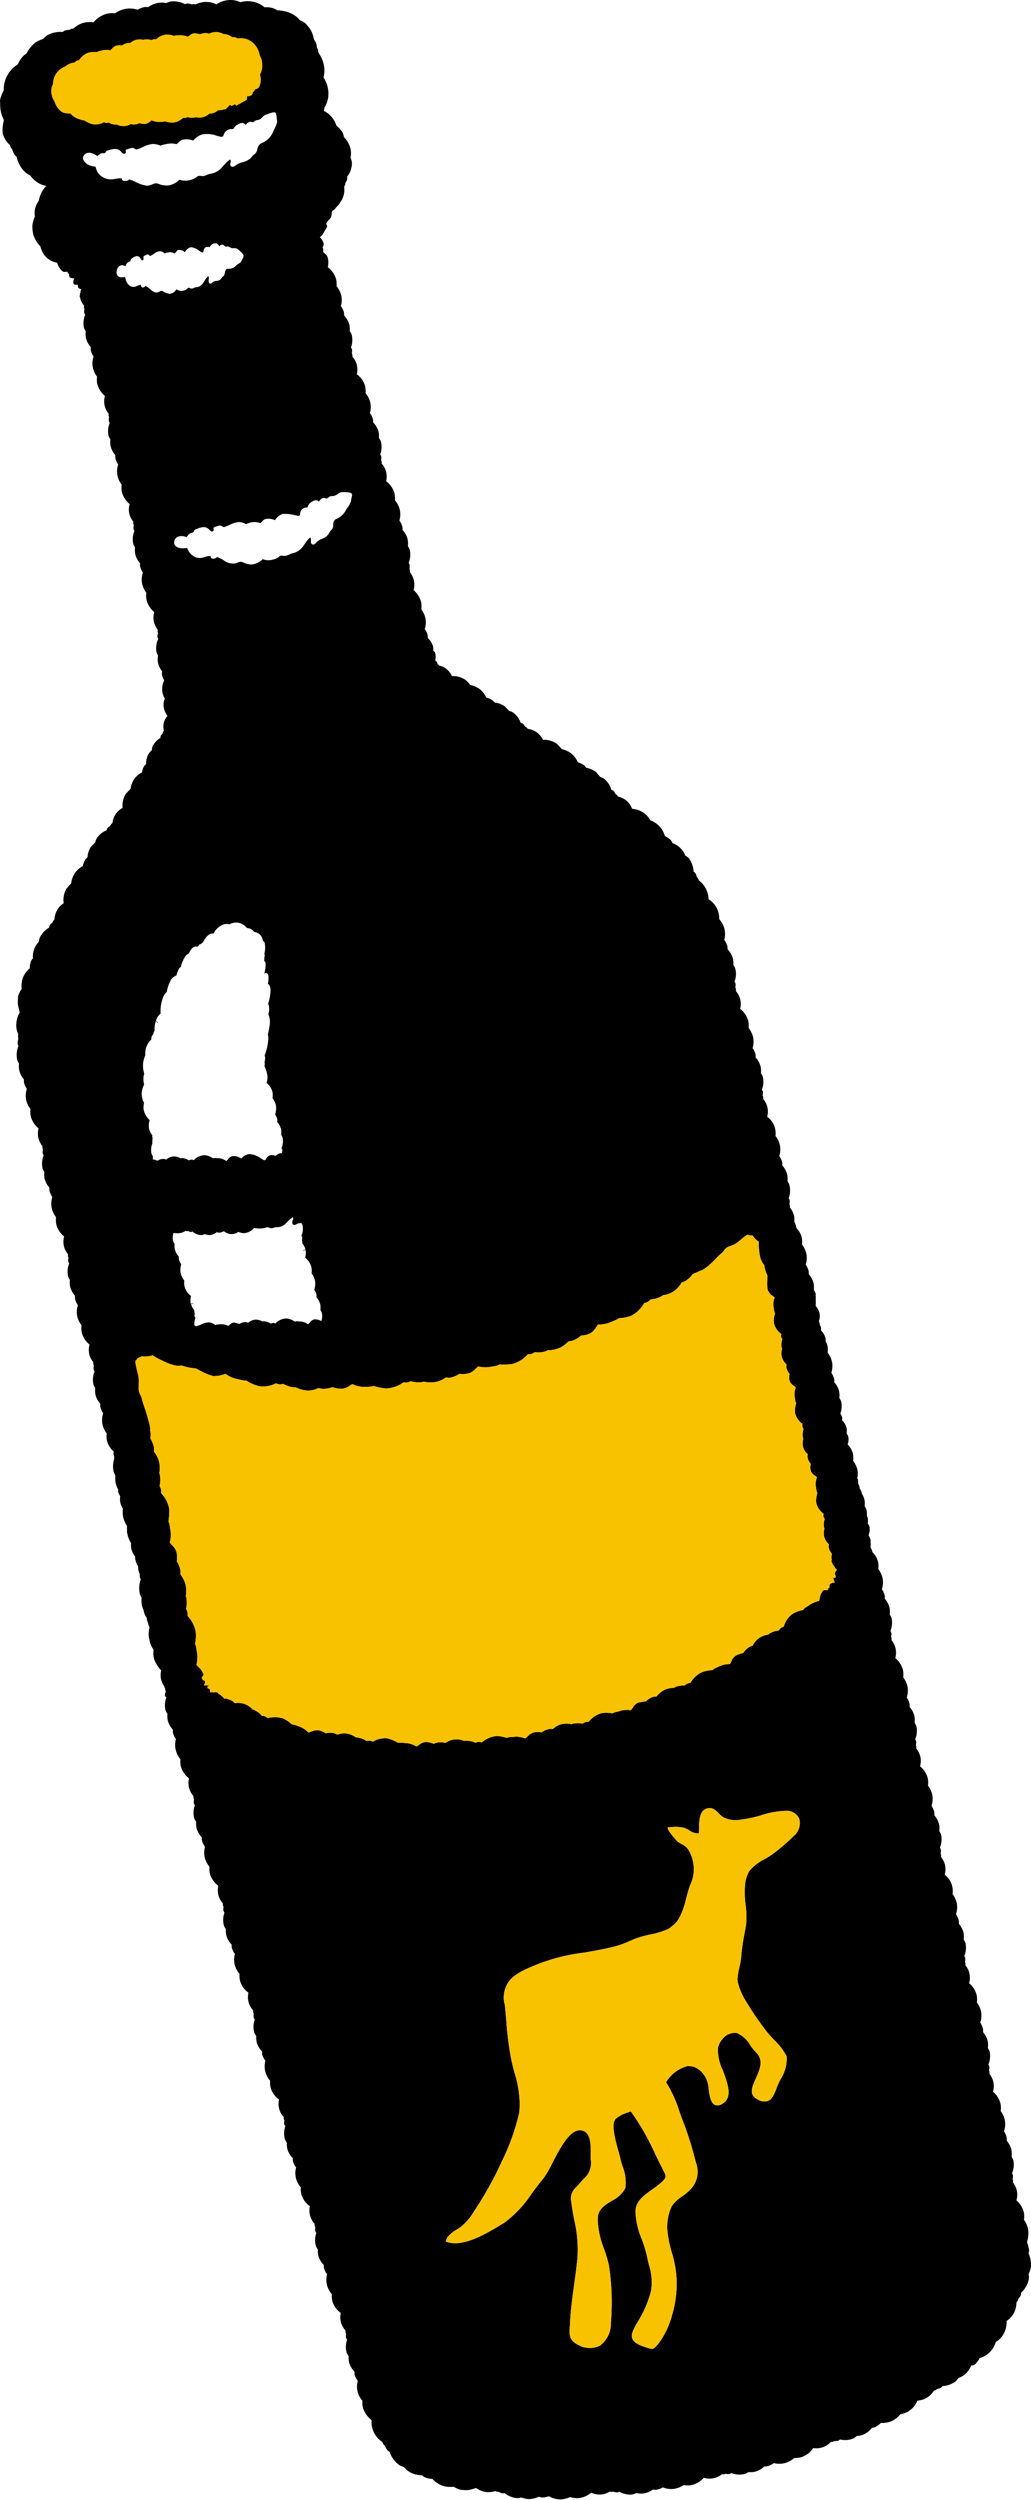 <svg xmlns="http://www.w3.org/2000/svg" viewBox="0 0 87.916 213.057"><defs><style>.cls-1{fill:#f9c200;}</style></defs><g id="レイヤー_2" data-name="レイヤー 2"><g id="D"><path d="M87.716,192.084a1.175,1.175,0,0,1,.017-.119,1,1,0,0,0,.019-.223,1.668,1.668,0,0,0-.043-.169,1.744,1.744,0,0,0-.088-.345c-.019-.05-.019-.117-.042-.164a2.375,2.375,0,0,0,.085-1.1,2.019,2.019,0,0,0-.347-.767,1.956,1.956,0,0,0-.006-.615,1.923,1.923,0,0,0-.637-1.037l0-.015,0,0a1.741,1.741,0,0,0,.037-.811h0v0a1.721,1.721,0,0,0-.33-.7V186a.366.366,0,0,1,0-.074.359.359,0,0,0,0-.1.18.18,0,0,0-.02-.049l-.013-.026a.812.812,0,0,1,.015-.141.589.589,0,0,0,.007-.226.4.4,0,0,0-.041-.1.653.653,0,0,1-.031-.066,1.839,1.839,0,0,0,.118-1.075.916.916,0,0,0-.1-.231c-.02-.035-.039-.073-.056-.11v-.016a1.81,1.81,0,0,0-.011-.539,1.852,1.852,0,0,0-.4-.788c0-.034,0-.068,0-.1a.7.7,0,0,0-.007-.182,1.71,1.71,0,0,0-.23-.53,1.868,1.868,0,0,0,.069-.96,2.032,2.032,0,0,0-.351-.762,1.989,1.989,0,0,0-.01-.615,1.926,1.926,0,0,0-.642-1.033l0-.014,0,0a1.714,1.714,0,0,0,.031-.81h0v0a1.764,1.764,0,0,0-.337-.7v-.017a.446.446,0,0,1,0-.073.36.36,0,0,0,0-.1.163.163,0,0,0-.02-.05.155.155,0,0,1-.014-.029.87.87,0,0,1,.014-.135.614.614,0,0,0,.006-.227.344.344,0,0,0-.043-.1c-.011-.022-.022-.043-.031-.066a1.853,1.853,0,0,0,.111-1.074.849.849,0,0,0-.095-.226c-.021-.038-.041-.077-.059-.115l0-.027a1.766,1.766,0,0,0-.013-.527,1.844,1.844,0,0,0-.4-.785c0-.035,0-.068,0-.1a.631.631,0,0,0-.008-.183,1.713,1.713,0,0,0-.231-.529,1.85,1.85,0,0,0,.065-.959,2,2,0,0,0-.353-.761,1.944,1.944,0,0,0-.015-.615,1.914,1.914,0,0,0-.648-1.028.027.027,0,0,0,0-.013l0,0a1.641,1.641,0,0,0-.311-1.506v-.02a.348.348,0,0,1,0-.072.39.39,0,0,0-.005-.1.177.177,0,0,0-.021-.051.224.224,0,0,1-.013-.027.883.883,0,0,1,.014-.135.586.586,0,0,0,0-.229.378.378,0,0,0-.042-.1.546.546,0,0,1-.032-.064,1.849,1.849,0,0,0,.11-1.075.918.918,0,0,0-.1-.228,1.2,1.2,0,0,1-.058-.113v-.025a1.734,1.734,0,0,0-.014-.527,1.855,1.855,0,0,0-.405-.785c0-.034,0-.067,0-.1a.63.63,0,0,0-.008-.183,1.733,1.733,0,0,0-.233-.529,1.855,1.855,0,0,0,.062-.958,2.015,2.015,0,0,0-.356-.76,1.733,1.733,0,0,0-.667-1.641.028.028,0,0,0,0-.013l0,0a1.728,1.728,0,0,0,.026-.814h0a1.767,1.767,0,0,0-.34-.69v-.019a.366.366,0,0,1,0-.074.355.355,0,0,0,0-.1.167.167,0,0,0-.02-.047l-.014-.028a.808.808,0,0,1,.013-.139.591.591,0,0,0,0-.226.4.4,0,0,0-.043-.1.546.546,0,0,1-.032-.064,1.852,1.852,0,0,0,.107-1.075.842.842,0,0,0-.1-.229c-.02-.037-.041-.074-.058-.113l0-.033a1.715,1.715,0,0,0-.017-.519,1.86,1.86,0,0,0-.406-.784c0-.033,0-.066,0-.1a.68.68,0,0,0-.009-.185,1.728,1.728,0,0,0-.235-.527,1.843,1.843,0,0,0,.06-.959,2.045,2.045,0,0,0-.358-.759,1.96,1.96,0,0,0-.018-.614,1.923,1.923,0,0,0-.652-1.026.049.049,0,0,0-.006-.017,1.71,1.71,0,0,0,.024-.813h0a1.732,1.732,0,0,0-.342-.69v-.018a.446.446,0,0,1,0-.073.4.4,0,0,0,0-.1.18.18,0,0,0-.02-.049l-.014-.026a.808.808,0,0,1,.013-.139.612.612,0,0,0,0-.226.386.386,0,0,0-.043-.1.619.619,0,0,1-.032-.063,1.853,1.853,0,0,0,.105-1.075.877.877,0,0,0-.1-.231c-.02-.037-.04-.073-.057-.111v-.025a1.768,1.768,0,0,0-.016-.527,1.879,1.879,0,0,0-.409-.784c0-.034,0-.068,0-.1a.648.648,0,0,0-.009-.18,1.737,1.737,0,0,0-.235-.526,1.854,1.854,0,0,0,.056-.96,2.019,2.019,0,0,0-.359-.759,1.955,1.955,0,0,0-.019-.613,1.917,1.917,0,0,0-.654-1.024.047.047,0,0,0,0-.014l0,0a1.738,1.738,0,0,0,.022-.814h0a1.725,1.725,0,0,0-.342-.69v-.017a.593.593,0,0,1,0-.073.362.362,0,0,0,0-.1.156.156,0,0,0-.021-.051l-.014-.027a.9.9,0,0,1,.014-.136.617.617,0,0,0,0-.227.385.385,0,0,0-.043-.1.572.572,0,0,1-.032-.066,1.856,1.856,0,0,0,.1-1.075.835.835,0,0,0-.1-.23c-.019-.036-.04-.072-.057-.11v-.025a1.711,1.711,0,0,0-.017-.528,1.875,1.875,0,0,0-.41-.782c0-.034,0-.068,0-.1a.655.655,0,0,0-.009-.181,1.69,1.69,0,0,0-.237-.526,1.851,1.851,0,0,0,.055-.96,2,2,0,0,0-.361-.757,1.936,1.936,0,0,0-.019-.614,1.8,1.8,0,0,0-.5-.851.016.016,0,0,0,.012-.02,1.1,1.1,0,0,0-.149-.34c.01-.062-.006-.1,0-.161a1.648,1.648,0,0,0,0-.314c-.006-.052.01-.117,0-.166v0a1.558,1.558,0,0,0-.176-.429,1.223,1.223,0,0,0,.077-.727.634.634,0,0,0-.093-.19c-.018-.028-.036-.058-.052-.089l0-.02a1.273,1.273,0,0,0,0-.444.639.639,0,0,0-.057-.142.454.454,0,0,1-.021-.045,1.576,1.576,0,0,0-.025-.478.915.915,0,0,0-.1-.229c-.02-.036-.041-.073-.058-.11l0-.035a1.754,1.754,0,0,0-.021-.519,1.668,1.668,0,0,0-.227-.514v-.015a.062.062,0,0,0,0-.03,1.358,1.358,0,0,0-.189-.419v-.024a.18.18,0,0,0,0-.061,1.4,1.4,0,0,0-.121-.316,1.077,1.077,0,0,0-.018-.317.3.3,0,0,0-.033-.073.477.477,0,0,1-.024-.044,1.71,1.71,0,0,0,.01-.736,2.006,2.006,0,0,0-.362-.756,1.956,1.956,0,0,0-.021-.613,1.741,1.741,0,0,0-.449-.788,1.238,1.238,0,0,0,.056-.662.637.637,0,0,0-.091-.187c-.018-.03-.038-.06-.054-.091v-.013a1.226,1.226,0,0,0,0-.452,1.345,1.345,0,0,0-.38-.64.569.569,0,0,1,.006-.083.493.493,0,0,0,0-.153,1.064,1.064,0,0,0-.161-.344,1.779,1.779,0,0,0,.078-1,.829.829,0,0,0-.1-.229c-.02-.036-.041-.072-.058-.11v-.026a1.708,1.708,0,0,0-.02-.527,1.848,1.848,0,0,0-.413-.78.885.885,0,0,1,0-.1.642.642,0,0,0-.011-.179,1.748,1.748,0,0,0-.239-.526,1.856,1.856,0,0,0,.05-.959,2.006,2.006,0,0,0-.365-.756,1.935,1.935,0,0,0-.023-.614,1.235,1.235,0,0,0-.117-.278c-.013-.022-.024-.044-.035-.067a.971.971,0,0,0-.014-.291,1.341,1.341,0,0,0-.382-.64.754.754,0,0,1,.006-.082.5.5,0,0,0,0-.154.9.9,0,0,0-.1-.239c0-.014,0-.028,0-.042a.283.283,0,0,0-.006-.057h0a.928.928,0,0,0-.062-.17c0-.014-.012-.029-.019-.044a1.247,1.247,0,0,0,.056-.688,1.457,1.457,0,0,0-.331-.622,1.557,1.557,0,0,0,.011-.406c.009-.063-.007-.108,0-.166a1.694,1.694,0,0,0-.006-.293,1.435,1.435,0,0,0,0-.174.87.87,0,0,0-.1-.23,1.137,1.137,0,0,1-.058-.109v-.025a1.712,1.712,0,0,0-.021-.528,1.855,1.855,0,0,0-.415-.779c0-.033,0-.066,0-.1a.771.771,0,0,0-.011-.184,1.779,1.779,0,0,0-.243-.525,1.834,1.834,0,0,0,.048-.96,2.018,2.018,0,0,0-.368-.755,1.9,1.9,0,0,0-.024-.613,1.767,1.767,0,0,0-.44-.773l-.03-.121-.044-.153-.054-.153c-.012-.025-.03-.064-.05-.109l-.011-.025a1.551,1.551,0,0,0-.028-.515h0a1.752,1.752,0,0,0-.349-.687v-.018a.442.442,0,0,1,0-.073.3.3,0,0,0,0-.1.183.183,0,0,0-.022-.049l-.012-.025a.732.732,0,0,1,.01-.141.607.607,0,0,0,0-.225.385.385,0,0,0-.043-.1.441.441,0,0,1-.033-.065A1.859,1.859,0,0,0,67.313,101a.938.938,0,0,0-.1-.225,1.028,1.028,0,0,1-.061-.113v-.016a1.774,1.774,0,0,0-.024-.537,1.87,1.87,0,0,0-.421-.777c0-.033,0-.067,0-.1a.626.626,0,0,0-.011-.182,1.732,1.732,0,0,0-.245-.524,1.856,1.856,0,0,0,.043-.961,2.006,2.006,0,0,0-.37-.753,1.726,1.726,0,0,0-.7-1.629.027.027,0,0,0,0-.015l0,0a1.733,1.733,0,0,0,.011-.815h0a1.748,1.748,0,0,0-.353-.685v-.018a.3.3,0,0,1,0-.073.338.338,0,0,0-.006-.1.226.226,0,0,0-.022-.047c0-.01-.012-.02-.015-.026a.8.8,0,0,1,.011-.139.619.619,0,0,0,0-.227.4.4,0,0,0-.046-.1.649.649,0,0,1-.033-.064,1.851,1.851,0,0,0,.08-1.078.879.879,0,0,0-.105-.23c-.021-.035-.041-.071-.059-.108v-.016a1.785,1.785,0,0,0-.028-.538,1.87,1.87,0,0,0-.424-.775c0-.034,0-.068,0-.1a.7.7,0,0,0-.013-.18,1.727,1.727,0,0,0-.247-.523,1.863,1.863,0,0,0,.036-.962,2.02,2.02,0,0,0-.374-.752,1.918,1.918,0,0,0-.034-.615,1.94,1.94,0,0,0-.686-1.01.035.035,0,0,0,0-.013l0,0a1.744,1.744,0,0,0,0-.817,1.724,1.724,0,0,0-.363-.682V84.44a.321.321,0,0,1,0-.076.393.393,0,0,0-.008-.1.178.178,0,0,0-.023-.048l-.014-.025a.834.834,0,0,1,.008-.142.615.615,0,0,0,0-.226.353.353,0,0,0-.046-.1.589.589,0,0,1-.034-.066,1.856,1.856,0,0,0,.069-1.082.828.828,0,0,0-.11-.232c-.02-.034-.042-.07-.06-.107v-.025a1.831,1.831,0,0,0-.044-.533,1.933,1.933,0,0,0-.448-.774.905.905,0,0,1-.005-.1.652.652,0,0,0-.018-.18,1.767,1.767,0,0,0-.263-.522,1.907,1.907,0,0,0,.008-.975,2.043,2.043,0,0,0-.43-.78,2.264,2.264,0,0,0-.1-.669,1.942,1.942,0,0,0-.807-1.037.094.094,0,0,0-.008-.015l0-.007a2.146,2.146,0,0,0-.246-.905h0a2.008,2.008,0,0,0-.578-.674l-.008-.019a.469.469,0,0,1-.033-.072.468.468,0,0,0-.049-.1.233.233,0,0,0-.042-.041l-.025-.021a1.065,1.065,0,0,1-.048-.141.737.737,0,0,0-.1-.229.525.525,0,0,0-.085-.085.527.527,0,0,1-.061-.053,2.146,2.146,0,0,0-.4-1.127,1.011,1.011,0,0,0-.211-.169c-.036-.025-.075-.051-.11-.078l0-.01a1.81,1.81,0,0,0-1.076-1.035,1.007,1.007,0,0,1-.053-.1.752.752,0,0,0-.1-.165,1.839,1.839,0,0,0-.5-.337,1.987,1.987,0,0,0-.5-.872,2.087,2.087,0,0,0-.74-.469,2.071,2.071,0,0,0-.386-.5,2,2,0,0,0-1.155-.479.067.067,0,0,0-.016-.012,1.655,1.655,0,0,0-.479-.685,1.8,1.8,0,0,0-.707-.349l-.013-.014a.446.446,0,0,1-.045-.058.345.345,0,0,0-.069-.08.159.159,0,0,0-.047-.027l-.028-.012a1.038,1.038,0,0,1-.075-.119.619.619,0,0,0-.141-.186.409.409,0,0,0-.1-.055.451.451,0,0,1-.066-.033,1.82,1.82,0,0,0-.6-.922.96.96,0,0,0-.227-.117,1.091,1.091,0,0,1-.117-.051l-.016-.021c-.04-.056-.1-.1-.14-.16-.016-.02-.035-.039-.053-.06a1.213,1.213,0,0,0-.161-.184,1.931,1.931,0,0,0-.826-.355c-.023-.025-.043-.053-.064-.079a.664.664,0,0,0-.124-.137,1.706,1.706,0,0,0-.528-.253,1.922,1.922,0,0,0-.59-.774,2.092,2.092,0,0,0-.774-.349c-.043-.059-.093-.093-.136-.145a1.812,1.812,0,0,0-.153-.164,1.327,1.327,0,0,0-.136-.145,1.927,1.927,0,0,0-1.15-.341h-.026a.054.054,0,0,0-.016-.01,1.754,1.754,0,0,0-.528-.63,1.73,1.73,0,0,0-.721-.286L45,62.11a.362.362,0,0,1-.049-.054.4.4,0,0,0-.074-.074.192.192,0,0,0-.048-.023l-.028-.01a.826.826,0,0,1-.085-.112.591.591,0,0,0-.15-.171.341.341,0,0,0-.1-.046.446.446,0,0,1-.067-.027,1.872,1.872,0,0,0-.651-.87.861.861,0,0,0-.226-.1c-.039-.014-.08-.027-.119-.044l-.01-.013c-.043-.054-.1-.1-.149-.153-.02-.023-.043-.044-.064-.066a1.111,1.111,0,0,0-.163-.166,1.85,1.85,0,0,0-.829-.3c-.023-.024-.045-.05-.066-.074a.621.621,0,0,0-.131-.13,1.669,1.669,0,0,0-.527-.228,1.835,1.835,0,0,0-.6-.747,2,2,0,0,0-.767-.316,1.817,1.817,0,0,0-.412-.44,1.868,1.868,0,0,0-1.1-.323h-.037a.043.043,0,0,0-.016-.009A1.612,1.612,0,0,0,38.047,57h0a1.25,1.25,0,0,0-.608-.264l0-.007a.214.214,0,0,1-.025-.041.17.17,0,0,0-.041-.059.1.1,0,0,0-.038-.018l-.017-.006a.353.353,0,0,1-.035-.1.349.349,0,0,0-.056-.125.173.173,0,0,0-.064-.04.322.322,0,0,1-.037-.02c0-.046,0-.092.008-.137a1.236,1.236,0,0,0-.045-.573.29.29,0,0,0-.09-.107.457.457,0,0,1-.06-.056.887.887,0,0,0-.033-.417,1.718,1.718,0,0,0-.431-.665c0-.032,0-.064,0-.095a.561.561,0,0,0-.012-.167,1.737,1.737,0,0,0-.242-.492,1.784,1.784,0,0,0,.056-.93,1.98,1.98,0,0,0-.353-.745,1.992,1.992,0,0,0-.013-.61,1.928,1.928,0,0,0-.646-1.03l0-.014,0,0a1.656,1.656,0,0,0-.315-1.515v-.017a.482.482,0,0,1,0-.076.355.355,0,0,0,0-.1.188.188,0,0,0-.021-.05.254.254,0,0,1-.014-.025,1.087,1.087,0,0,1,.011-.141.586.586,0,0,0,0-.229.4.4,0,0,0-.044-.1.567.567,0,0,1-.033-.065,1.848,1.848,0,0,0,.093-1.088.915.915,0,0,0-.1-.231c-.021-.036-.041-.074-.059-.112V46.5a1.594,1.594,0,0,0-.457-1.32c0-.034,0-.068,0-.1a.69.69,0,0,0-.015-.185,1.672,1.672,0,0,0-.252-.528,1.889,1.889,0,0,0,.02-.973,2.012,2.012,0,0,0-.4-.755,2.034,2.034,0,0,0-.049-.621,1.9,1.9,0,0,0-.7-1l0-.013,0,0a1.741,1.741,0,0,0-.01-.815,1.713,1.713,0,0,0-.369-.671V39.5a.3.3,0,0,1,0-.073.4.4,0,0,0-.009-.1.223.223,0,0,0-.024-.049.234.234,0,0,1-.015-.027,1.009,1.009,0,0,1,.008-.135.586.586,0,0,0-.006-.228.4.4,0,0,0-.048-.1c-.012-.02-.024-.04-.034-.061a1.848,1.848,0,0,0,.06-1.079.839.839,0,0,0-.109-.225c-.021-.034-.043-.07-.061-.107V37.3a1.8,1.8,0,0,0-.038-.535A1.833,1.833,0,0,0,31.815,36c0-.034,0-.068,0-.1a.666.666,0,0,0-.016-.181,1.7,1.7,0,0,0-.257-.514,1.849,1.849,0,0,0,.019-.96,2.005,2.005,0,0,0-.388-.74,1.96,1.96,0,0,0-.042-.611,1.91,1.91,0,0,0-.7-.994.035.035,0,0,0,0-.013l0,0a1.743,1.743,0,0,0-.009-.812h0a1.727,1.727,0,0,0-.37-.674l0-.017a.442.442,0,0,1,0-.073.411.411,0,0,0-.009-.1.2.2,0,0,0-.024-.049c0-.009-.01-.017-.015-.027a1.226,1.226,0,0,1,.008-.136.616.616,0,0,0,0-.226.423.423,0,0,0-.047-.1.5.5,0,0,1-.035-.063,1.838,1.838,0,0,0,.06-1.076.87.87,0,0,0-.109-.225,1.143,1.143,0,0,1-.062-.107v-.016a1.764,1.764,0,0,0-.037-.534,1.862,1.862,0,0,0-.44-.764c0-.033,0-.067,0-.1a.7.7,0,0,0-.016-.18,1.759,1.759,0,0,0-.257-.517,1.834,1.834,0,0,0,.019-.956,2.007,2.007,0,0,0-.388-.742,1.988,1.988,0,0,0-.042-.61,1.931,1.931,0,0,0-.7-1,.018.018,0,0,0-.005-.014l0,0a1.686,1.686,0,0,0-.008-.81l0-.006-.027-.075-.035-.071-.042-.06-.048-.056-.114-.1-.049-.041-.072-.06h0l0-.026c0-.022,0-.053.007-.085,0-.063,0-.129,0-.14l-.013-.046-.05-.122.038-.05.032-.062.018-.063.01-.065,0-.065-.01-.064-.02-.06-.026-.058-.059-.1-.062-.1-.075-.093-.044-.043-.032-.028.024-.019.03-.021.07-.064.063-.068.011-.014.04-.051.032-.048.026-.051.334-.575,0-.009,0-.006v0l-.029-.087-.041-.067-.015-.029,0-.017v-.018l.007-.024.01-.024.03-.046L27.9,18.9l.058-.066.123-.128.058-.068.053-.073.042-.08.016-.045.011-.045.012-.067.012-.2.014-.064.012-.03.02-.032.024-.029.031-.029.041-.028.053-.028.02-.013.049-.046.094-.127.046-.055.154-.158.047-.055.084-.119.188-.3.031-.058.064-.176,0,0a1.777,1.777,0,0,0,.09-.862l.008-.018a.61.61,0,0,1,.037-.072.4.4,0,0,0,.05-.107.157.157,0,0,0,0-.061v-.033a1.313,1.313,0,0,1,.066-.136.71.71,0,0,0,.1-.238.451.451,0,0,0,0-.127c0-.025,0-.052,0-.079a1.851,1.851,0,0,0,.4-1.188,1.239,1.239,0,0,0-.073-.308c-.015-.045-.03-.093-.042-.14a1.63,1.63,0,0,0,0-.7,1.963,1.963,0,0,0-.557-1.011c-.011-.041-.02-.083-.03-.124a1.077,1.077,0,0,0-.074-.246,2.5,2.5,0,0,0-.547-.63,2.122,2.122,0,0,0-.929-1.177.821.821,0,0,0-.091-.049l-.039-.02c0-.03.009-.061.013-.091a1.059,1.059,0,0,0,.023-.193,2.221,2.221,0,0,0,.319-.854,2.444,2.444,0,0,0-.389-1.7.1.1,0,0,0,0-.021l0-.013A2.409,2.409,0,0,0,27.6,5.474h0a2.724,2.724,0,0,0-.446-.982l-.006-.028c-.007-.034-.011-.07-.015-.1a.669.669,0,0,0-.026-.147l-.01-.024a.176.176,0,0,0-.054-.08,1.785,1.785,0,0,1-.035-.186,1.223,1.223,0,0,0-.08-.316.7.7,0,0,0-.077-.129.681.681,0,0,1-.058-.089c-.009-.062-.04-.108-.052-.168a2.484,2.484,0,0,0-.141-.458,1.982,1.982,0,0,0-.155-.288,1.962,1.962,0,0,0-.247-.308,1.786,1.786,0,0,0-.114-.143,1.18,1.18,0,0,0-.376-.234l-.11-.05c-.036-.035-.071-.072-.107-.109a1.893,1.893,0,0,0-.523-.419A2.8,2.8,0,0,0,23.7.886H23.68c-.048-.022-.1-.048-.143-.074A1.655,1.655,0,0,0,23.288.7a1.855,1.855,0,0,0-.71-.078h-.016A2.227,2.227,0,0,0,21.5.131a2.275,2.275,0,0,0-1,.054,2.133,2.133,0,0,0-.7-.181,2.2,2.2,0,0,0-1.34.359h-.007a.041.041,0,0,0-.017,0,2.006,2.006,0,0,0-.829-.2h-.072a2.141,2.141,0,0,0-.845.208l-.021,0a.564.564,0,0,1-.08-.01.5.5,0,0,0-.1-.012h-.018a.213.213,0,0,0-.059.014l-.032.009a1.242,1.242,0,0,1-.152-.033A.825.825,0,0,0,16,.3h-.03a.493.493,0,0,0-.119.027.784.784,0,0,1-.079.023A2.151,2.151,0,0,0,14.584.125a.936.936,0,0,0-.274.08c-.043.017-.087.035-.132.049l-.023,0a2.326,2.326,0,0,0-.6-.022,2.175,2.175,0,0,0-.922.377c-.039,0-.078,0-.117-.005a.786.786,0,0,0-.205,0,2.008,2.008,0,0,0-.586.227A2.1,2.1,0,0,0,10.672.763a2.3,2.3,0,0,0-.855.369,2.362,2.362,0,0,0-.689.035A2.262,2.262,0,0,0,7.975,1.9L7.959,1.9l-.007,0a2.161,2.161,0,0,0-.927.071h0a2.3,2.3,0,0,0-.767.465l-.023,0a.47.47,0,0,1-.078.013.409.409,0,0,0-.125.028.283.283,0,0,0-.053.034l-.03.022a1.327,1.327,0,0,1-.163.022.857.857,0,0,0-.264.054.574.574,0,0,0-.107.068.738.738,0,0,1-.074.05,2.29,2.29,0,0,0-1.3.276,1.045,1.045,0,0,0-.25.208c-.038.039-.078.079-.119.115l-.01,0a2.969,2.969,0,0,0-.649.3,2.871,2.871,0,0,0-.75.927c-.036.03-.072.056-.108.082a1.275,1.275,0,0,0-.2.167,2.269,2.269,0,0,0-.436.682,2.519,2.519,0,0,0-1.2,2.207A3.513,3.513,0,0,0,0,8.541c-.006.1.014.166.013.256a3.915,3.915,0,0,0,.025.479,2.745,2.745,0,0,0,.076.4,1.933,1.933,0,0,0,.151.4c.025.048.032.116.061.159a.064.064,0,0,0,0,.021.032.032,0,0,1,0,.014,3.041,3.041,0,0,0-.085,1.164.014.014,0,0,0,.006.012l.008,0a2.057,2.057,0,0,0,.591.916l.011.026a.856.856,0,0,1,.036.1.779.779,0,0,0,.056.132A.323.323,0,0,0,1,12.672l.031.036c.016.041.029.08.042.119a1.3,1.3,0,0,0,.16.353.709.709,0,0,0,.108.116,1.049,1.049,0,0,1,.074.075,2.522,2.522,0,0,0,.272.7,1.9,1.9,0,0,0,.461.6,1.55,1.55,0,0,0,.286.2c.048.027.1.056.139.082a2.58,2.58,0,0,0,.527.532,2.015,2.015,0,0,0,.868.361l-.013.008a.433.433,0,0,0-.074.06A2.421,2.421,0,0,0,3.309,17.1c-.023.039-.047.078-.072.116a1.585,1.585,0,0,0-.155.292,1.684,1.684,0,0,0-.106.945,2.728,2.728,0,0,0-.212.733,2.809,2.809,0,0,0,.071.78,2.3,2.3,0,0,0,.6,1.015,2.471,2.471,0,0,0,.3.694,1.755,1.755,0,0,0,1.127.719l.012.009,0,0a1.537,1.537,0,0,0,.445.711l.006,0,.041.03.05.023.051.011.054,0,.114-.008.112-.017,0,.012.009.025.051.107,0,.006.025.019.067.037-.01.049,0,.057.006.051.013.046.011.02.026.036.016.015L6,23.669l.039.016.076.022.076.013.041,0H6.27l.047-.005.017,0-.009.022-.04.111-.02.082-.011.047-.011.076v.069l0,.011.123.136a.031.031,0,0,0,.019.006h.084l.072-.009.034,0h.011l.022.007.019.024.013.031.006.034,0,.075.006.038.007.019.021.037.016.017.02.015.024.014.152.064.015.009.01.008.007.009,0,.013L6.93,24.7l-.015.023-.034.039-.007.015-.006.023v.065l0,.031-.04.129-.009.035-.022.189,0,.031.026.07v0a1.71,1.71,0,0,0,.34.691v.017a.376.376,0,0,1,0,.075.355.355,0,0,0,0,.1.2.2,0,0,0,.02.047.141.141,0,0,1,.014.027.909.909,0,0,1-.012.139.59.59,0,0,0,0,.226.4.4,0,0,0,.043.1.559.559,0,0,1,.032.065,1.835,1.835,0,0,0-.106,1.072.9.9,0,0,0,.1.23c.02.035.04.072.057.109v.016a1.828,1.828,0,0,0,.015.536,1.881,1.881,0,0,0,.408.782.846.846,0,0,1,0,.1.725.725,0,0,0,.009.179,1.714,1.714,0,0,0,.236.527,1.84,1.84,0,0,0-.06.955,2.016,2.016,0,0,0,.357.758,1.913,1.913,0,0,0,.016.611,1.936,1.936,0,0,0,.653,1.028.049.049,0,0,0,0,.014l0,0a1.685,1.685,0,0,0-.025.81,1.745,1.745,0,0,0,.342.692v.018a.577.577,0,0,1,0,.072.362.362,0,0,0,0,.1.153.153,0,0,0,.021.051.224.224,0,0,1,.013.027.952.952,0,0,1-.013.132.581.581,0,0,0,0,.228.365.365,0,0,0,.042.1.654.654,0,0,1,.032.065,1.817,1.817,0,0,0-.106,1.067.87.87,0,0,0,.1.229c.02.036.041.073.058.112l0,.033a1.735,1.735,0,0,0,.018.517,1.866,1.866,0,0,0,.407.785c0,.033,0,.067,0,.1a.679.679,0,0,0,.009.179,1.744,1.744,0,0,0,.236.528,1.83,1.83,0,0,0-.061.952,2,2,0,0,0,.358.76,1.9,1.9,0,0,0,.016.61,1.941,1.941,0,0,0,.652,1.032.056.056,0,0,0,.007.018,1.708,1.708,0,0,0-.027.8h0v0a1.749,1.749,0,0,0,.341.694l0,.017a.357.357,0,0,1,0,.073.4.4,0,0,0,.005.1.232.232,0,0,0,.021.048c.005.01.011.02.013.026a.8.8,0,0,1-.012.139.564.564,0,0,0-.005.225.4.4,0,0,0,.043.1.572.572,0,0,1,.032.066,1.806,1.806,0,0,0-.107,1.064.889.889,0,0,0,.1.229c.021.037.041.074.058.112v.016a1.815,1.815,0,0,0,.015.534,1.892,1.892,0,0,0,.409.786.846.846,0,0,1,0,.1.717.717,0,0,0,.009.178,1.767,1.767,0,0,0,.236.53,1.817,1.817,0,0,0-.061.949,2.034,2.034,0,0,0,.358.762,1.891,1.891,0,0,0,.016.608,1.969,1.969,0,0,0,.654,1.036l0,.015,0,0a1.694,1.694,0,0,0-.027.806h0a2.1,2.1,0,0,0,.321.689v.018a.441.441,0,0,1,0,.072.3.3,0,0,0,0,.1.164.164,0,0,0,.017.05l.011.024a.76.76,0,0,1-.022.135.591.591,0,0,0-.019.219.344.344,0,0,0,.037.1c.01.022.019.042.027.065a1.869,1.869,0,0,0-.16,1.078.864.864,0,0,0,.087.233,1.172,1.172,0,0,1,.052.114l0,.025a1.77,1.77,0,0,0-.01.525,1.791,1.791,0,0,0,.359.784c0,.035,0,.07-.008.1a.649.649,0,0,0-.005.165,1.57,1.57,0,0,0,.19.513,1.7,1.7,0,0,0-.166.864,1.559,1.559,0,0,0,.224.691,1.361,1.361,0,0,0-.115.5,1.662,1.662,0,0,0,.333.963c0,.005,0,.009,0,.011a1.632,1.632,0,0,0-.319.6,1.754,1.754,0,0,0,.014.65l-.007.013a.347.347,0,0,1-.034.054.337.337,0,0,0-.044.077.2.2,0,0,0,0,.048.1.1,0,0,1,0,.025.68.68,0,0,1-.08.1.579.579,0,0,0-.109.153.309.309,0,0,0-.016.1.38.38,0,0,1-.006.059,1.683,1.683,0,0,0-.66.7.671.671,0,0,0-.05.216c-.005.037-.009.074-.016.111l-.074.079a1.381,1.381,0,0,0-.244.31,1.754,1.754,0,0,0-.172.8.836.836,0,0,1-.066.067.591.591,0,0,0-.113.13,1.531,1.531,0,0,0-.169.518,1.776,1.776,0,0,0-.7.622,2.005,2.005,0,0,0-.271.775c-.05.041-.09.1-.14.147a1.614,1.614,0,0,0-.134.14,1.15,1.15,0,0,0-.145.151,1.922,1.922,0,0,0-.267,1.177.024.024,0,0,0-.007.013v0a1.713,1.713,0,0,0-.6.551,1.739,1.739,0,0,0-.254.728l-.013.013a.521.521,0,0,1-.053.052.387.387,0,0,0-.07.075.169.169,0,0,0-.02.049l-.008.028a1,1,0,0,1-.109.088.607.607,0,0,0-.164.156.355.355,0,0,0-.042.1.682.682,0,0,1-.025.068,1.83,1.83,0,0,0-.841.687.844.844,0,0,0-.094.234c-.013.04-.024.081-.039.12l-.018.015c-.053.046-.1.108-.149.158-.018.016-.033.035-.05.052a1.183,1.183,0,0,0-.168.178,1.852,1.852,0,0,0-.267.853c-.023.025-.048.049-.073.072a.646.646,0,0,0-.122.137,1.763,1.763,0,0,0-.206.546,1.873,1.873,0,0,0-.718.662,2.083,2.083,0,0,0-.274.808c-.053.046-.079.1-.125.142a1.85,1.85,0,0,0-.159.182,1.219,1.219,0,0,0-.13.148,1.966,1.966,0,0,0-.227,1.217.032.032,0,0,0-.008.015v0a1.68,1.68,0,0,0-.569.61h0a1.833,1.833,0,0,0-.208.763l-.011.014a.378.378,0,0,1-.049.057.389.389,0,0,0-.066.083.187.187,0,0,0-.018.055c0,.009,0,.019-.008.029a.9.9,0,0,1-.095.09.625.625,0,0,0-.158.186.443.443,0,0,0-.032.108.458.458,0,0,1-.018.073A1.958,1.958,0,0,0,3.4,79.9a1.015,1.015,0,0,0-.076.267c-.007.037-.014.074-.022.112l0,0a1.771,1.771,0,0,0-.491,1.391c-.017.025-.036.05-.055.074a.646.646,0,0,0-.11.177,1.987,1.987,0,0,0-.111.61,2.054,2.054,0,0,0-.6.842,2.406,2.406,0,0,0-.091.923l-.03.048a1.861,1.861,0,0,0-.271.567,2.258,2.258,0,0,0-.012.233,2.2,2.2,0,0,0-.012.242,2.226,2.226,0,0,0,.046.429,2.3,2.3,0,0,0,.066.254c.021.067.024.137.052.2a.052.052,0,0,0,0,.017V86.3a2.007,2.007,0,0,0-.288.91h0a1.71,1.71,0,0,0,.159.92l0,.024a.6.6,0,0,1-.008.094.578.578,0,0,0-.008.127.237.237,0,0,0,.015.065l.011.037a1.545,1.545,0,0,1-.028.17.976.976,0,0,0-.028.29.637.637,0,0,0,.033.132.683.683,0,0,1,.027.091,2.028,2.028,0,0,0-.106,1.154.861.861,0,0,0,.1.232c.02.036.041.073.058.111v.016a1.864,1.864,0,0,0,.018.541A1.844,1.844,0,0,0,2.04,92c0,.033,0,.066,0,.1a.721.721,0,0,0,.01.184,1.712,1.712,0,0,0,.24.526,1.854,1.854,0,0,0-.053.961,1.99,1.99,0,0,0,.363.757,1.963,1.963,0,0,0,.022.614,1.922,1.922,0,0,0,.66,1.02.032.032,0,0,0,.006.017,1.743,1.743,0,0,0-.017.813v0a1.74,1.74,0,0,0,.347.687V97.7a.347.347,0,0,1,0,.072.336.336,0,0,0,.006.1.2.2,0,0,0,.021.049l.013.026a.787.787,0,0,1-.011.138.582.582,0,0,0,0,.228.4.4,0,0,0,.043.1.654.654,0,0,1,.032.065,1.855,1.855,0,0,0-.1,1.076.848.848,0,0,0,.1.231c.019.034.04.071.057.108v.025a1.714,1.714,0,0,0,.02.528,1.858,1.858,0,0,0,.415.778c0,.034,0,.069,0,.1a.608.608,0,0,0,.01.179,1.744,1.744,0,0,0,.24.525,1.834,1.834,0,0,0-.05.959,2.022,2.022,0,0,0,.364.755,1.963,1.963,0,0,0,.022.614,1.912,1.912,0,0,0,.66,1.019.035.035,0,0,0,.006.017,1.734,1.734,0,0,0-.017.814h0a1.728,1.728,0,0,0,.346.688v.017a.445.445,0,0,1,0,.073.4.4,0,0,0,.006.1.187.187,0,0,0,.02.048.141.141,0,0,1,.014.027.8.8,0,0,1-.011.138.559.559,0,0,0,0,.227.385.385,0,0,0,.043.1c.011.022.023.042.032.065a1.858,1.858,0,0,0-.1,1.076.9.9,0,0,0,.1.227,1.179,1.179,0,0,1,.059.111v.026a1.707,1.707,0,0,0,.021.527,1.839,1.839,0,0,0,.413.779c0,.033,0,.067,0,.1a.671.671,0,0,0,.01.183,1.778,1.778,0,0,0,.239.525,1.879,1.879,0,0,0-.052.959,2.013,2.013,0,0,0,.362.756,1.958,1.958,0,0,0,.022.613,1.91,1.91,0,0,0,.658,1.02.049.049,0,0,0,0,.014l0,0a1.727,1.727,0,0,0-.019.809h0v0a1.718,1.718,0,0,0,.346.687v.019a.576.576,0,0,1,0,.072.4.4,0,0,0,.006.1.141.141,0,0,0,.022.05l.012.024a.9.9,0,0,1-.012.138.587.587,0,0,0,0,.229.369.369,0,0,0,.044.1c.011.021.022.042.031.064a1.857,1.857,0,0,0-.1,1.075.856.856,0,0,0,.1.226c.02.037.041.074.058.113v.026a1.77,1.77,0,0,0,.02.527,1.853,1.853,0,0,0,.411.78c0,.033,0,.068,0,.1a.655.655,0,0,0,.009.181,1.742,1.742,0,0,0,.238.525,1.847,1.847,0,0,0-.057.958,2,2,0,0,0,.36.757,1.925,1.925,0,0,0,.018.613,1.833,1.833,0,0,0,.573.931l0,.03a.807.807,0,0,0,0,.264.377.377,0,0,0,.044.107l0,.006a1.551,1.551,0,0,0,0,.235,2.123,2.123,0,0,0-.056,1.035,1.028,1.028,0,0,0,.1.26c.021.041.041.084.059.128v.029a2.218,2.218,0,0,0,.024.589,2.049,2.049,0,0,0,.217.556c0,.027,0,.053,0,.08a.56.56,0,0,0,.011.162.812.812,0,0,0,.1.229c.02.036.041.074.058.112v.015a1.761,1.761,0,0,0,.016.536,1.608,1.608,0,0,0,.215.505,2.03,2.03,0,0,0,.018.68,2.477,2.477,0,0,0,.331.794,1.624,1.624,0,0,0,0,.187,1.681,1.681,0,0,0,.005.187,1.551,1.551,0,0,0,0,.194.508.508,0,0,0,.025.072c.007.017.013.034.019.049l0,.028a.285.285,0,0,0,0,.04,2.187,2.187,0,0,0,.3.7,1.753,1.753,0,0,0,.022.479,1.7,1.7,0,0,0,.323.666l0,.06a1.147,1.147,0,0,0,.02.2h0a2.029,2.029,0,0,0,.239.593,1.558,1.558,0,0,0,.028.336,1.606,1.606,0,0,0,.116.331.706.706,0,0,0,0,.238.494.494,0,0,0,.045.113.727.727,0,0,1,.033.076,2.209,2.209,0,0,0-.091,1.189,1.043,1.043,0,0,0,.1.26c.02.042.042.085.06.129v.018a2.2,2.2,0,0,0,.024.6,1.978,1.978,0,0,0,.154.439v.02a.167.167,0,0,0,0,.032,1.774,1.774,0,0,0,.271.605v.026a.347.347,0,0,0,0,.09,1.776,1.776,0,0,0,.108.326v.013a1.393,1.393,0,0,0,.123.345,2.139,2.139,0,0,0-.034.98.27.27,0,0,0,.018.057l.014.039v.016a.083.083,0,0,0,0,.027,2.088,2.088,0,0,0,.346.791,2.081,2.081,0,0,0,.009.634,1.828,1.828,0,0,0,.277.642,2.58,2.58,0,0,0,.364.485,1.726,1.726,0,0,0-.008.779h0a1.027,1.027,0,0,0,.065.179c.007.017.014.034.021.048v.016l0,.02a.015.015,0,0,0,.015.013,1.8,1.8,0,0,0,.187.328l0,.01,0,.035.008.035.012.033.02.032.02.027v.016a.312.312,0,0,0,.006.1.16.16,0,0,0,.021.05l.014.025a.849.849,0,0,1-.009.114l0,.026-.031.056-.017.047-.01.047,0,.047,0,.041.01.04.018.038.027.035.015.012.062.041a1.808,1.808,0,0,0-.082,1.079.9.9,0,0,0,.106.228c.02.035.042.073.06.11v.025a1.848,1.848,0,0,0,.03.532,1.894,1.894,0,0,0,.43.777c0,.034,0,.068,0,.1a.664.664,0,0,0,.014.182,1.771,1.771,0,0,0,.25.524A1.843,1.843,0,0,0,15,149.2a2.076,2.076,0,0,0,.386.749,1.952,1.952,0,0,0,.04.614,1.917,1.917,0,0,0,.689,1,.023.023,0,0,0,.005.015l0,0a1.711,1.711,0,0,0,.006.816v0a1.715,1.715,0,0,0,.366.678l0,.017a.367.367,0,0,1,0,.074.411.411,0,0,0,.009.1.317.317,0,0,0,.023.049l.016.025a1.292,1.292,0,0,1-.008.138.606.606,0,0,0,0,.228.423.423,0,0,0,.047.1.4.4,0,0,1,.035.064,1.858,1.858,0,0,0-.058,1.08.875.875,0,0,0,.11.228c.021.035.043.07.061.106v.026a1.792,1.792,0,0,0,.039.528,1.868,1.868,0,0,0,.441.765c0,.033,0,.067,0,.1a.679.679,0,0,0,.017.183,1.7,1.7,0,0,0,.257.518,1.857,1.857,0,0,0-.012.961,2.045,2.045,0,0,0,.392.743,1.975,1.975,0,0,0,.047.612,1.934,1.934,0,0,0,.7,1,.059.059,0,0,0,.007.016,1.761,1.761,0,0,0,.015.817,1.733,1.733,0,0,0,.375.674v.018a.578.578,0,0,1,0,.073.361.361,0,0,0,.01.1.268.268,0,0,0,.023.048l.016.025a.938.938,0,0,1-.007.141.636.636,0,0,0,.008.225.425.425,0,0,0,.048.1.435.435,0,0,1,.035.063,1.86,1.86,0,0,0-.049,1.08.876.876,0,0,0,.113.227c.021.034.043.069.062.1v.007a1.793,1.793,0,0,0,.043.547,1.842,1.842,0,0,0,.447.76.861.861,0,0,1,0,.1.677.677,0,0,0,.018.183,1.722,1.722,0,0,0,.262.513,1.868,1.868,0,0,0-.009.962,2.026,2.026,0,0,0,.4.739,1.98,1.98,0,0,0,.05.613,1.926,1.926,0,0,0,.708.988.027.027,0,0,0,0,.015l0,0a1.712,1.712,0,0,0,.02.813v0a1.709,1.709,0,0,0,.378.671l0,.017a.441.441,0,0,1,0,.073.415.415,0,0,0,.009.1.149.149,0,0,0,.024.047.263.263,0,0,0,.015.026,1.092,1.092,0,0,1,0,.14.572.572,0,0,0,.008.225.333.333,0,0,0,.049.1c.012.021.025.04.035.062a1.838,1.838,0,0,0-.046,1.079.9.9,0,0,0,.112.224c.023.035.044.07.064.107v.027a1.813,1.813,0,0,0,.045.525,1.881,1.881,0,0,0,.452.758.828.828,0,0,1,0,.1.671.671,0,0,0,.019.182,1.738,1.738,0,0,0,.264.514,1.875,1.875,0,0,0,0,.962,2.009,2.009,0,0,0,.4.737,1.929,1.929,0,0,0,.052.612,1.907,1.907,0,0,0,.71.985.021.021,0,0,0,0,.015l0,0a1.641,1.641,0,0,0,.4,1.484l0,.017a.423.423,0,0,1,0,.071.381.381,0,0,0,.01.1.223.223,0,0,0,.024.049l.016.024a1.078,1.078,0,0,1-.006.139.6.6,0,0,0,.009.227.36.36,0,0,0,.049.1c.013.021.025.041.036.063a1.849,1.849,0,0,0-.044,1.078.954.954,0,0,0,.114.228,1.091,1.091,0,0,1,.063.1v.007a1.781,1.781,0,0,0,.046.545,1.871,1.871,0,0,0,.454.757c0,.033,0,.067,0,.1a.683.683,0,0,0,.019.183,1.769,1.769,0,0,0,.267.511,1.845,1.845,0,0,0,0,.963,2.011,2.011,0,0,0,.4.735,1.976,1.976,0,0,0,.054.612,1.9,1.9,0,0,0,.71.984.061.061,0,0,0,.007.018,1.726,1.726,0,0,0,.024.814h0a1.722,1.722,0,0,0,.382.668v.02a.441.441,0,0,1,0,.074.314.314,0,0,0,.011.1.193.193,0,0,0,.023.048l.016.025a.892.892,0,0,1,0,.137.587.587,0,0,0,.009.228.42.42,0,0,0,.049.1.579.579,0,0,1,.036.064,1.85,1.85,0,0,0-.042,1.079.936.936,0,0,0,.112.221c.022.035.045.071.065.108v.017a1.782,1.782,0,0,0,.047.535,1.861,1.861,0,0,0,.454.756c0,.033,0,.066,0,.1a.687.687,0,0,0,.02.184,1.75,1.75,0,0,0,.266.512,1.87,1.87,0,0,0,0,.961,2.035,2.035,0,0,0,.4.736,1.97,1.97,0,0,0,.054.611,1.906,1.906,0,0,0,.71.984.03.03,0,0,0,0,.015l0,0a1.73,1.73,0,0,0,.022.808h0v0a1.751,1.751,0,0,0,.38.67l0,.018a.59.59,0,0,1,0,.074.384.384,0,0,0,.009.1.248.248,0,0,0,.024.049l.016.024a.918.918,0,0,1-.006.139.6.6,0,0,0,.01.226.36.36,0,0,0,.049.1c.012.021.025.041.035.063a1.857,1.857,0,0,0-.042,1.078.877.877,0,0,0,.111.223c.023.036.045.071.064.107v.027a1.812,1.812,0,0,0,.046.525,1.859,1.859,0,0,0,.451.756c0,.033,0,.067,0,.1a.675.675,0,0,0,.019.182,1.726,1.726,0,0,0,.266.512,1.845,1.845,0,0,0-.007.959,2,2,0,0,0,.4.734,1.937,1.937,0,0,0,.048.611,2.2,2.2,0,0,0,.723,1.03.156.156,0,0,0,.008.021l0,.009a2.024,2.024,0,0,0,.217,1.06,2.05,2.05,0,0,0,.687.768l.012.023c.013.024.024.048.035.072a.472.472,0,0,0,.079.133.458.458,0,0,0,.053.047.347.347,0,0,1,.033.026,1.729,1.729,0,0,1,.083.159.944.944,0,0,0,.154.255.5.5,0,0,0,.125.1.6.6,0,0,1,.065.042,2.19,2.19,0,0,0,.793,1.1,1,1,0,0,0,.3.149c.04.013.082.028.122.044l.053.056a1.989,1.989,0,0,0,.462.385,2.144,2.144,0,0,0,.963.253h.044c.032.02.063.043.093.066a.819.819,0,0,0,.177.112,1.663,1.663,0,0,0,.643.136,1.988,1.988,0,0,0,.895.591,2.093,2.093,0,0,0,.924.073,1.914,1.914,0,0,0,.612.272,2.01,2.01,0,0,0,.2.01,2.1,2.1,0,0,0,.25.013,1.93,1.93,0,0,0,.4-.052,1.983,1.983,0,0,0,.242-.072c.064-.024.13-.027.193-.057a.039.039,0,0,0,.02,0,1.727,1.727,0,0,0,.794.333,1.762,1.762,0,0,0,.808-.072l.019,0a.644.644,0,0,1,.07.024.388.388,0,0,0,.1.03.248.248,0,0,0,.056,0l.031,0a.923.923,0,0,1,.133.058.675.675,0,0,0,.225.079.468.468,0,0,0,.113-.007.4.4,0,0,1,.076-.008,1.971,1.971,0,0,0,1.046.425.893.893,0,0,0,.259-.03c.043-.009.087-.019.13-.025l.016.006a1.936,1.936,0,0,0,.548.13.864.864,0,0,0,.088,0,1.957,1.957,0,0,0,.81-.2c.034.007.067.017.1.027a.8.8,0,0,0,.187.038h.035a1.818,1.818,0,0,0,.555-.108,1.949,1.949,0,0,0,.922.268h.036a2.1,2.1,0,0,0,.845-.2,2.036,2.036,0,0,0,.579.1h.049a1.924,1.924,0,0,0,1.158-.467h0a.041.041,0,0,0,.017,0,1.727,1.727,0,0,0,.822.152,1.825,1.825,0,0,0,.753-.24l.018,0a.48.48,0,0,1,.075.009.424.424,0,0,0,.087.012.241.241,0,0,0,.07-.015.268.268,0,0,0,.028-.01.982.982,0,0,1,.135.031.745.745,0,0,0,.2.034.167.167,0,0,0,.038,0,.408.408,0,0,0,.108-.029.644.644,0,0,1,.07-.024,1.977,1.977,0,0,0,.894.241,1.475,1.475,0,0,0,.189-.012.9.9,0,0,0,.247-.075c.039-.016.079-.032.119-.046l.017,0a1.766,1.766,0,0,0,.551.04,1.949,1.949,0,0,0,.839-.339c.035,0,.071.006.105.009a.59.59,0,0,0,.184.007,1.73,1.73,0,0,0,.558-.2,1.946,1.946,0,0,0,.977.121,2.1,2.1,0,0,0,.8-.32,1.836,1.836,0,0,0,.63.008,1.945,1.945,0,0,0,1.073-.622.028.028,0,0,0,.019-.006,1.793,1.793,0,0,0,.83.038,1.711,1.711,0,0,0,.711-.34h.019c.025,0,.05,0,.074,0a.266.266,0,0,0,.105,0,.22.22,0,0,0,.052-.022l.024-.012h0a.883.883,0,0,1,.137.012.6.6,0,0,0,.232,0,.477.477,0,0,0,.1-.044c.022-.011.043-.022.066-.032a1.9,1.9,0,0,0,1.1.082.9.9,0,0,0,.244-.109c.034-.019.068-.04.1-.057h.006a1.925,1.925,0,0,0,.561-.036,1.852,1.852,0,0,0,.787-.443,1.682,1.682,0,0,0,.289-.024,1.837,1.837,0,0,0,.528-.265,1.937,1.937,0,0,0,.986-.012,1.993,1.993,0,0,0,.753-.422,2.06,2.06,0,0,0,.625-.075,1.947,1.947,0,0,0,.985-.764l.017-.008a1.686,1.686,0,0,0,.829-.079h0a1.807,1.807,0,0,0,.66-.434l.019,0a.383.383,0,0,1,.069-.009.385.385,0,0,0,.108-.022.167.167,0,0,0,.047-.028l.025-.019a1.78,1.78,0,0,0,.374-.039.394.394,0,0,0,.095-.06c.02-.014.04-.029.062-.042a1.816,1.816,0,0,0,1.11-.082.869.869,0,0,0,.217-.14c.033-.026.069-.053.1-.077h.008a1.764,1.764,0,0,0,.553-.122,1.993,1.993,0,0,0,.719-.565q.044-.011.09-.018a.8.8,0,0,0,.194-.054,1.815,1.815,0,0,0,.484-.354c.049,0,.1,0,.146,0a1.811,1.811,0,0,0,.838-.188,2.044,2.044,0,0,0,.679-.555,2.158,2.158,0,0,0,.612-.2,1.941,1.941,0,0,0,.838-.95.051.051,0,0,0,.014-.008l0,0a1.73,1.73,0,0,0,.807-.256l.006,0a1.766,1.766,0,0,0,.567-.577l.019-.008a.409.409,0,0,1,.071-.03.417.417,0,0,0,.1-.043.244.244,0,0,0,.04-.038.3.3,0,0,1,.023-.025.971.971,0,0,1,.142-.043.689.689,0,0,0,.221-.084.442.442,0,0,0,.082-.079.364.364,0,0,1,.054-.057,2.043,2.043,0,0,0,1.087-.375.978.978,0,0,0,.178-.2c.027-.036.055-.074.086-.109l.014-.006a2.045,2.045,0,0,0,.514-.278,2.091,2.091,0,0,0,.56-.778A.834.834,0,0,1,83,201.6a.617.617,0,0,0,.169-.111,2.009,2.009,0,0,0,.372-.514,1.965,1.965,0,0,0,.906-.549,2.078,2.078,0,0,0,.468-.818,1.863,1.863,0,0,0,.519-.465,2.055,2.055,0,0,0,.4-1.312.115.115,0,0,0,.008-.014l0-.007a1.85,1.85,0,0,0,.83-1.562l.013-.019a.5.5,0,0,1,.047-.07.484.484,0,0,0,.063-.1.229.229,0,0,0,.015-.06l.007-.035c.025-.036.051-.072.077-.1a.973.973,0,0,0,.154-.255.57.57,0,0,0,.02-.125.811.811,0,0,1,.012-.088,2.111,2.111,0,0,0,.645-1.12.917.917,0,0,0,.006-.313,1.491,1.491,0,0,1-.01-.151l.022-.06a2.074,2.074,0,0,0,.169-.6h0A2.335,2.335,0,0,0,87.716,192.084ZM33.253,148.228a1.2,1.2,0,0,0-.194-.062,1.971,1.971,0,0,0-.217-.011,2.006,2.006,0,0,0-1.042.282.925.925,0,0,1-.088-.032.684.684,0,0,0-.176-.049.288.288,0,0,0-.041,0,.767.767,0,0,0-.138.016c-.032.006-.064.011-.1.014a1.723,1.723,0,0,0-.8-.3h-.013a.116.116,0,0,0-.038.006l-.031,0h-.006a1.856,1.856,0,0,0-.75-.334,1.658,1.658,0,0,0-.85.084c-.03-.013-.061-.029-.091-.044a.9.9,0,0,0-.232-.088,1.667,1.667,0,0,0-.681.017,1.665,1.665,0,0,0-.627-.26h0a1.216,1.216,0,0,0-.579.11,2.464,2.464,0,0,1-.261.085,2.038,2.038,0,0,0-.791-.516c-.065-.018-.134-.046-.2-.071a1.182,1.182,0,0,0-.405-.106h-.017l-.013-.011a2.5,2.5,0,0,0-.77-.511,2.6,2.6,0,0,0-1.282-.013.879.879,0,0,1-.079-.057.609.609,0,0,0-.152-.094.561.561,0,0,0-.174-.035c-.031,0-.063-.006-.094-.012a1.764,1.764,0,0,0-.688-.515c-.029-.01-.059-.006-.086-.014a1.635,1.635,0,0,0-1.517-.545c-.026-.022-.05-.045-.075-.068a.9.9,0,0,0-.2-.154,1.585,1.585,0,0,0-.645-.176,1.668,1.668,0,0,0-.512-.425l.011-.019a.018.018,0,0,0-.006-.021l-.02-.012-.021-.018-.024-.014-.014-.006-.158-.024-.033,0-.159.011-.029,0-.066-.017-.022,0-.014,0-.042.022-.023.008-.017,0h-.008l-.019-.012-.011-.027-.016-.165L17.9,144l-.012-.02-.014-.015-.03-.024-.033-.014-.064-.02-.029-.012-.012-.008-.013-.009-.015-.022,0-.022.014-.044.032-.07,0-.011.042.014h.006a.018.018,0,0,0,.013-.006.017.017,0,0,0,0-.018l-.025-.047-.015-.029a.018.018,0,0,0-.013-.009.019.019,0,0,0-.02.017l-.011.036-.036-.007-.151-.018-.088,0h-.045l.03-.044.035-.068.021-.065.015-.066,0-.038,0-.037-.007-.017-.02-.033-.014-.015-.033-.026-.044-.021-.051-.016-.044-.007v-.066l-.006-.024,0-.007-.053-.06-.012-.012a.251.251,0,0,0-.025-.023l0,0,.038-.043.1-.12.027-.043.014-.042.007-.045v-.026l0-.022-.007-.011s-.007,0-.013,0l-.018,0a1.31,1.31,0,0,0-.378-.548,2.416,2.416,0,0,1-.192-.211,2.483,2.483,0,0,0,.045-1.053c-.017-.076-.029-.16-.041-.24a1.413,1.413,0,0,0-.124-.478l0-.018a3.175,3.175,0,0,0,.053-1.047,2.678,2.678,0,0,0-.689-1.325c0-.039,0-.077,0-.114a.844.844,0,0,0-.011-.205.889.889,0,0,0-.074-.193c-.016-.033-.033-.068-.047-.1a2.278,2.278,0,0,0,.016-.984.233.233,0,0,0-.022-.056.178.178,0,0,1-.017-.041,2.407,2.407,0,0,0-.011-.939,2.236,2.236,0,0,0-.439-.894c0-.041,0-.08,0-.12a1.2,1.2,0,0,0-.015-.284,2.207,2.207,0,0,0-.3-.729,2.182,2.182,0,0,0-.027-.788h0a1.328,1.328,0,0,0-.383-.588,2.42,2.42,0,0,1-.189-.217,2.573,2.573,0,0,0,.052-1.071c-.017-.078-.029-.163-.04-.246a1.514,1.514,0,0,0-.122-.49l0-.011a4.916,4.916,0,0,0,.066-.776c0-.024,0-.047,0-.071a1.436,1.436,0,0,0-.007-.23,2.646,2.646,0,0,0-.687-1.32,1.084,1.084,0,0,1,0-.114.672.672,0,0,0-.086-.4,1.071,1.071,0,0,1-.046-.1,2.287,2.287,0,0,0,.016-.986.226.226,0,0,0-.023-.057.155.155,0,0,1-.017-.04,2.426,2.426,0,0,0-.012-.943,2.2,2.2,0,0,0-.438-.89c0-.04,0-.08,0-.12a1.109,1.109,0,0,0-.017-.285,2.148,2.148,0,0,0-.3-.726,2.2,2.2,0,0,0-.024-.775l.02,0a.015.015,0,0,0,.012-.019l-.051-.276-.027-.137-.033-.135-.209-.738-.093-.3-.2-.587-.085-.3-.047-.185-.03-.089L12,118.961l0-.006c-.02-.036-.037-.069-.051-.1l-.017-.041a.438.438,0,0,1-.024-.057l-.033-.091-.025-.087-.018-.081-.01-.078-.008-.143.028-.527-.008-.191-.023-.187-.034-.184-.041-.184-.093-.366-.042-.185-.034-.188-.017-.115,0-.055v-.053l0-.035.008-.027.009-.018.064-.056.017-.02.046-.073.016-.034v0l.376-.181.2.015h.124l.163-.01.168-.023.154-.033.066-.02.046-.02c.088.057.175.111.262.165l.282.153.248.118.352.168.171.073.174.066.177.058.176.047.172.036.083.013.083,0,.156-.006.074-.008.063-.011.261.081.268.075.384.062.12.016.116.016c.03,0,.054.006.07.007h.016l.135.072.233.125.107.054.235.12.177.078.19.074c.066.023.136.045.213.071l.241.068.012,0a.013.013,0,0,0,.008-.011l0-.019a.8.8,0,0,0,.208,0c.015,0,.031,0,.046,0a2.057,2.057,0,0,0,.516-.114c.068-.023.13-.045.193-.063a2.578,2.578,0,0,0,1,.446c.08.014.165.035.249.055a1.538,1.538,0,0,0,.512.069l.01.006a3.511,3.511,0,0,0,1.018.455,2.289,2.289,0,0,0,1.5-.22c.038.009.074.02.109.032a.892.892,0,0,0,.208.049.866.866,0,0,0,.208-.016c.037,0,.076-.011.115-.014a2.409,2.409,0,0,0,.965.3.221.221,0,0,0,.062-.006.315.315,0,0,1,.043,0h0a2.6,2.6,0,0,0,.935.262,1.879,1.879,0,0,0,.993-.21l.119.026a1.2,1.2,0,0,0,.285.044h0a2.24,2.24,0,0,0,.79-.145,2.3,2.3,0,0,0,.788.137h.009a1.312,1.312,0,0,0,.663-.254,2.57,2.57,0,0,1,.243-.139,2.264,2.264,0,0,0,.924.234c.047,0,.1,0,.148-.007a3.168,3.168,0,0,0,.764-.064h.007a3.883,3.883,0,0,0,1,.2c.031,0,.062,0,.091,0a2.649,2.649,0,0,0,1.412-.511l.068.006a1.1,1.1,0,0,0,.257,0,.89.89,0,0,0,.2-.063c.035-.015.072-.03.108-.042a2.366,2.366,0,0,0,1,.07.227.227,0,0,0,.059-.02.267.267,0,0,1,.042-.015,2.557,2.557,0,0,0,.963.038,2.258,2.258,0,0,0,.925-.39c.042,0,.085,0,.127.007a1.176,1.176,0,0,0,.29,0,2.249,2.249,0,0,0,.737-.319,2.275,2.275,0,0,0,.8-.044,1.324,1.324,0,0,0,.591-.4,2.753,2.753,0,0,1,.21-.19,2.559,2.559,0,0,0,1.1.027c.066-.014.135-.025.207-.037a1.322,1.322,0,0,0,.533-.162h0a4.9,4.9,0,0,0,.8-.006l.069-.008a1.64,1.64,0,0,0,.235-.029A2.675,2.675,0,0,0,45,115.434c.037-.006.076-.008.114-.011a.9.9,0,0,0,.209-.031.861.861,0,0,0,.185-.091c.033-.02.066-.04.1-.057a1.932,1.932,0,0,0,1-.111.273.273,0,0,0,.053-.031.311.311,0,0,1,.038-.025h.032a2.5,2.5,0,0,0,.912-.167,2.274,2.274,0,0,0,.822-.581c.041-.008.082-.013.123-.019a1.215,1.215,0,0,0,.282-.063,2.238,2.238,0,0,0,.677-.42,1.741,1.741,0,0,0,.783-.189,1.375,1.375,0,0,0,.5-.517c.055-.083.108-.161.165-.231a2.646,2.646,0,0,0,1.071-.2c.073-.035.154-.066.232-.1a1.57,1.57,0,0,0,.458-.236l.133-.012a4.036,4.036,0,0,0,.674-.116c.028-.008.051-.017.078-.026a1.146,1.146,0,0,0,.212-.069,2.708,2.708,0,0,0,1.074-1.065c.037-.014.076-.025.111-.035a.911.911,0,0,0,.2-.076.828.828,0,0,0,.165-.131c.026-.025.055-.051.084-.075a2.407,2.407,0,0,0,.965-.293.2.2,0,0,0,.047-.039.234.234,0,0,1,.035-.029,2.068,2.068,0,0,0,.907-.328,2.286,2.286,0,0,0,.683-.75c.038-.016.074-.03.112-.044a1.222,1.222,0,0,0,.265-.124,2.238,2.238,0,0,0,.573-.559c.063-.016.116-.057.177-.078a2.26,2.26,0,0,0,.365-.162c.059-.032.126-.043.183-.081l.012.017a.017.017,0,0,0,.022,0l.3-.189.093-.068.25-.2.236-.218.188-.185.18-.187.182-.186.2-.179.118-.105.056-.055.046-.058.054-.082.055-.069.055-.06.054-.05.055-.043.055-.035.053-.03.051-.025.422-.158.071-.036.072-.036.134-.085.127-.093.122-.1.239-.2.123-.1.127-.095.081-.057.038-.025.037-.022.028-.009.022,0h.019l.075.032.023.007.076.009.223.009.084.125.062.077.049.051.041.045.1.093.106.081.051.031.036.018-.007.115,0,.126.011.25c.009.092.019.184.031.277l.026.237.022.141.03.142.039.139.049.134.055.126.062.115.071.1.073.081.037.208.045.213.027.072c.021.055.05.135.079.213l.069.172c.009.022.017.04.023.051l.006.01h0c0,.054-.008.105-.012.154s-.008.118-.012.173l0,.075c0,.078-.006.152-.01.227l0,.151.012.16.007.052c.006.038.011.078.018.12s.022.1.033.163l.006.027.007.01.012,0,.021,0a.859.859,0,0,0,.35.394,2.045,2.045,0,0,1,.174.142,1.534,1.534,0,0,0-.093.809c.013.056.021.118.029.178a.837.837,0,0,0,.1.36l0,.01a1.96,1.96,0,0,0-.1.813,1.574,1.574,0,0,0,.623.932c0,.027,0,.054-.005.08a.482.482,0,0,0,0,.156.469.469,0,0,0,.066.141.7.7,0,0,1,.04.07,1.339,1.339,0,0,0-.054.742.133.133,0,0,0,.021.043.2.2,0,0,1,.014.025,1.38,1.38,0,0,0-.027.707,1.3,1.3,0,0,0,.4.632c0,.029,0,.057-.006.086a.649.649,0,0,0,0,.215,1.23,1.23,0,0,0,.268.519,1.253,1.253,0,0,0,0,.59h0a.826.826,0,0,0,.356.412,1.879,1.879,0,0,1,.173.142,1.491,1.491,0,0,0-.093.809c.013.056.021.119.029.181a.823.823,0,0,0,.1.356h0a1.986,1.986,0,0,0-.1.822,1.574,1.574,0,0,0,.623.932.7.7,0,0,1,0,.08.488.488,0,0,0,0,.157.475.475,0,0,0,.066.14.794.794,0,0,1,.04.07,1.353,1.353,0,0,0-.055.743.183.183,0,0,0,.021.042.157.157,0,0,1,.014.025,1.4,1.4,0,0,0-.027.706,1.315,1.315,0,0,0,.395.633.81.81,0,0,1-.006.086.707.707,0,0,0,0,.215,1.231,1.231,0,0,0,.269.52,1.257,1.257,0,0,0,0,.588h0a.834.834,0,0,0,.357.413c.063.049.123.094.173.141a1.528,1.528,0,0,0-.094.809,1.627,1.627,0,0,1,.03.181.823.823,0,0,0,.1.356,1.972,1.972,0,0,0-.1.822,1.571,1.571,0,0,0,.624.934c0,.027,0,.054-.006.08a.482.482,0,0,0,0,.156.487.487,0,0,0,.065.138.524.524,0,0,1,.041.073,1.342,1.342,0,0,0-.053.741.127.127,0,0,0,.02.044.149.149,0,0,1,.014.024,1.376,1.376,0,0,0-.027.706,1.307,1.307,0,0,0,.395.633l-.006.086a.676.676,0,0,0,0,.215,1.242,1.242,0,0,0,.269.52,1.262,1.262,0,0,0-.008.573l-.019,0a.016.016,0,0,0-.013.018l.014.106.006.018.1.192.021.037.125.166.02.033.035.085.017.023.057.038.024.018.016.017.009.017,0,.016v.017l-.005.018-.008.018-.106.156-.013.028-.01.028,0,.027v.026l0,.05.014.046.033.088.017.065v.049l0,.012-.007.014-.017.017-.1.042-.047.025v-.034a.017.017,0,0,0-.016-.017h0a.016.016,0,0,0-.016.015c0,.037,0,.042-.005.057v.009a.016.016,0,0,0,.006.016l.007,0,.007.041c.007.021.014.044.021.071l.03.081.036.081.019.036.007.012h-.025l-.048,0-.089.016-.081.026-.077.033-.04.022-.035.03-.029.035-.012.021-.01.023-.012.047,0,.054,0,.058.012.049-.074.048-.024.021,0,.006s-.021.047-.042.089l-.021.061,0,.011-.122-.008-.12,0-.055.007-.053.014-.049.025-.048.037a.014.014,0,0,0-.006.011.013.013,0,0,0,0,.012l.013.015a1.107,1.107,0,0,0-.236.556,2.247,2.247,0,0,1-.066.252,2.655,2.655,0,0,0-.865.375c-.053.043-.117.083-.178.123a1.115,1.115,0,0,0-.334.28l-.025.005a2.6,2.6,0,0,0-.873.33,2.094,2.094,0,0,0-.733,1.074c-.029.015-.059.026-.089.038a.669.669,0,0,0-.16.085.66.66,0,0,0-.117.132c-.021.027-.041.055-.063.08a1.875,1.875,0,0,0-.823.282.142.142,0,0,0-.039.038.19.19,0,0,1-.024.025,1.87,1.87,0,0,0-.773.286,1.709,1.709,0,0,0-.558.659c-.033.013-.066.023-.1.034a.869.869,0,0,0-.228.1,1.707,1.707,0,0,0-.481.491,2.361,2.361,0,0,0-.648.229h0a1.02,1.02,0,0,0-.367.489,2.392,2.392,0,0,1-.118.227,2.057,2.057,0,0,0-.927.2c-.061.033-.128.064-.194.093a1.14,1.14,0,0,0-.376.228l-.021,0a2.494,2.494,0,0,0-.91.19,2.191,2.191,0,0,0-.938.888c-.032.008-.064.013-.1.019a.636.636,0,0,0-.176.046.617.617,0,0,0-.145.1c-.025.021-.05.044-.077.063-.035,0-.069,0-.1,0a1.741,1.741,0,0,0-.751.153.166.166,0,0,0-.045.032.193.193,0,0,1-.028.022,1.866,1.866,0,0,0-.8.166,2.091,2.091,0,0,0-.665.554l-.1.011a.883.883,0,0,0-.247.046,1.635,1.635,0,0,0-.574.37l-.074,0a1.717,1.717,0,0,0-.174.032,1.672,1.672,0,0,0-.229.042,1.572,1.572,0,0,0-.2.037,1.052,1.052,0,0,0-.441.434,2.141,2.141,0,0,1-.155.209,1.955,1.955,0,0,0-.94.063,1.6,1.6,0,0,1-.26.073.982.982,0,0,0-.36.127l-.025,0a2.641,2.641,0,0,0-.938-.009,2.088,2.088,0,0,0-1.075.731,1.542,1.542,0,0,0-.277.025.643.643,0,0,0-.159.081c-.027.017-.057.035-.087.051a2.018,2.018,0,0,0-.86.012.157.157,0,0,0-.049.021.238.238,0,0,1-.032.016,1.856,1.856,0,0,0-.828-.01,1.68,1.68,0,0,0-.756.412c-.035,0-.069,0-.1,0a.953.953,0,0,0-.249.009,1.662,1.662,0,0,0-.624.285,1.627,1.627,0,0,0-.688.009,1.255,1.255,0,0,0-.512.345c-.064.061-.124.117-.187.166a2.458,2.458,0,0,0-.759-.158,1.236,1.236,0,0,0-.181.014c-.068.009-.142.012-.212.016a1.159,1.159,0,0,0-.433.077l-.026-.007a3.178,3.178,0,0,0-.793-.156.932.932,0,0,0-.122.009,2.423,2.423,0,0,0-1.184.532c-.031,0-.064-.011-.095-.017a.725.725,0,0,0-.156-.022l-.026,0a.571.571,0,0,0-.172.042c-.03.01-.062.021-.094.029a1.863,1.863,0,0,0-.748-.17c-.034,0-.068,0-.1,0a.2.2,0,0,0-.052.012.118.118,0,0,1-.035.011,1.837,1.837,0,0,0-.807-.135,1.728,1.728,0,0,0-.816.3c-.042-.007-.086-.016-.127-.025a1.341,1.341,0,0,0-.218-.035h-.023a1.633,1.633,0,0,0-.641.133,1.724,1.724,0,0,0-.673-.15h-.006a1.069,1.069,0,0,0-.558.24,2.415,2.415,0,0,1-.221.139,2,2,0,0,0-.892-.289c-.066,0-.137-.008-.206-.015a2.578,2.578,0,0,0-.261-.017.765.765,0,0,0-.182.018l-.025-.015a3.984,3.984,0,0,0-.614-.283C33.287,148.238,33.271,148.234,33.253,148.228ZM9.822,15.241c-.1.018-.194.037-.294.047H9.472a1.356,1.356,0,0,1-.885-.313,1.237,1.237,0,0,1-.309-.373,3.873,3.873,0,0,1-.13-.384.015.015,0,0,0-.015-.014,1.643,1.643,0,0,1-.677-.2.84.84,0,0,1-.3-.307l-.012-.023c-.008-.015-.018-.029-.027-.043a.215.215,0,0,1-.04-.076c0-.006,0-.012,0-.021a.076.076,0,0,0,.006-.032.167.167,0,0,1,0-.029.055.055,0,0,0,.006-.026.3.3,0,0,0,0-.042.179.179,0,0,1,.021-.1.565.565,0,0,1,.469-.289l.049,0a1.451,1.451,0,0,1,.668.285.016.016,0,0,0,.022,0,.736.736,0,0,1,.492-.262c-.007,0-.014.008-.013.016a.016.016,0,0,0,.016.015h0l.032-.005a.375.375,0,0,1,.047-.005h.008a.015.015,0,0,0,.016-.015.016.016,0,0,0-.015-.017.472.472,0,0,1,.064.005l.011,0a.013.013,0,0,0,.007-.011.287.287,0,0,1,.206-.2l.147-.043a1.739,1.739,0,0,1,.436-.08h.043a.628.628,0,0,1,.464.182c.011.012.023.024.033.037l.017.019a.626.626,0,0,0,.176.156.188.188,0,0,0,.168-.017.129.129,0,0,0,.061-.113.3.3,0,0,0-.01-.066.17.17,0,0,1,0-.109.122.122,0,0,1,.087-.056l.3-.09a.443.443,0,0,1,.269-.027.642.642,0,0,1,.107.056.244.244,0,0,0,.214.053,3.827,3.827,0,0,0,.5-.2l.007,0a2.456,2.456,0,0,1,.737-.247c.035,0,.069-.005.105-.005a1.6,1.6,0,0,1,.63.143.024.024,0,0,0,.012,0,.621.621,0,0,0,.074-.031.427.427,0,0,1,.123-.042,1.052,1.052,0,0,1,.181-.041c.034-.006.068-.012.1-.02l.014,0c.046-.01.089-.02.13-.027a1.854,1.854,0,0,1,.369-.023,1.4,1.4,0,0,1,.232.03.462.462,0,0,0,.065.008.3.3,0,0,1,.076.01.013.013,0,0,0,.015,0,1.321,1.321,0,0,0,.164-.144l.005-.005a.733.733,0,0,1,.326-.226h0l.1-.015a1.571,1.571,0,0,1,.8.091.022.022,0,0,0,.02,0,1.548,1.548,0,0,1,.8-.533,2.411,2.411,0,0,1,1.2.123c.095.027.185.051.276.073a.279.279,0,0,0,.237-.016.284.284,0,0,0,.072-.129l.008-.022A.686.686,0,0,1,19.709,11h.037l.021,0a.208.208,0,0,0,.1-.005c.051-.017.081-.071.108-.119l.011-.022a.725.725,0,0,1,.335-.258l.064-.033a.641.641,0,0,1,.276-.083.361.361,0,0,1,.278.149.019.019,0,0,0,.014.007.014.014,0,0,0,.012-.007.6.6,0,0,1,.3-.232l.008,0a.111.111,0,0,0,.027-.012.058.058,0,0,1,.029-.011.3.3,0,0,1,.076.01l.047.013,0,0a.38.38,0,0,0,.086.019h.012a.192.192,0,0,0,.137-.074.373.373,0,0,1,.041-.039.582.582,0,0,1,.221-.069.933.933,0,0,0,.206-.056.9.9,0,0,0,.2-.17l0,0a.918.918,0,0,1,.278-.223,1.952,1.952,0,0,0,.213-.071c.212-.077.5-.183.628-.121a.269.269,0,0,1,.059.08,1.284,1.284,0,0,1,.062.361,1.392,1.392,0,0,0,.022.189c.063.2-.11.551-.225.787l-.008.017c-.028.055-.052.106-.072.152a1.776,1.776,0,0,1-.885.971l-.048.022a.683.683,0,0,0-.279.186.879.879,0,0,0-.154.356.912.912,0,0,1-.147.341,1.031,1.031,0,0,1-.134.121l-.005,0c-.033.026-.073.058-.11.093l-.191.223a1.479,1.479,0,0,1-.665.329,1.928,1.928,0,0,0-.508.209l-.078.057a.86.86,0,0,1-.169.108.22.22,0,0,1-.268-.048.35.35,0,0,1-.015-.277l-.016,0,.017,0c.02-.1.041-.206-.03-.27a.018.018,0,0,0-.02,0,2.978,2.978,0,0,0-.543.511l0,.006c-.081.088-.164.181-.249.265a1.6,1.6,0,0,1-.918.437l-.009,0a1.312,1.312,0,0,0-.248.091l-.008,0a1.372,1.372,0,0,1-.247.09.951.951,0,0,1-.219,0h-.017a.712.712,0,0,0-.256,0l-.073.051a1.466,1.466,0,0,1-.523.27l-.008,0a1.573,1.573,0,0,1-.976,0,.019.019,0,0,0-.018,0,1.639,1.639,0,0,1-.91.477,1.687,1.687,0,0,1-.7-.067c-.038-.012-.075-.025-.116-.041a.613.613,0,0,0-.386-.052A1.358,1.358,0,0,0,13,15.71l-.027.011c-.051.021-.1.042-.156.058a1.025,1.025,0,0,1-.306.047.331.331,0,0,1-.085-.015l-.059-.014a.279.279,0,0,1-.04-.007l-.021,0c-.069-.014-.142-.038-.214-.06s-.134-.046-.2-.073-.153-.061-.238-.1a3.358,3.358,0,0,0-.63-.263.011.011,0,0,0-.011,0,.163.163,0,0,0-.049.04c-.007.007-.013.015-.02.021a.321.321,0,0,1-.193.063.494.494,0,0,1-.246-.019.177.177,0,0,1-.1-.1.118.118,0,0,1,0-.074.013.013,0,0,0,0-.013.013.013,0,0,0-.011-.008,1.708,1.708,0,0,0-.56.045v.017h0Zm2.41,76.57a.978.978,0,0,1,.038-.188c.01-.036.02-.074.027-.113V91.5a2.195,2.195,0,0,1-.077-.993,2.376,2.376,0,0,1,.16-.546l.009-.023,0-.006,0-.029a1.787,1.787,0,0,1,.021-.4,1.627,1.627,0,0,1,.483-.9.014.014,0,0,0,0-.01c.006-.03.008-.062.011-.092a.623.623,0,0,1,.014-.11.547.547,0,0,1,.1-.178.637.637,0,0,0,.069-.114.2.2,0,0,0,.005-.043.2.2,0,0,1,.007-.05.355.355,0,0,1,.037-.081.347.347,0,0,0,.032-.064l.008-.019,0-.006a2.424,2.424,0,0,1,.115-.822l.144.183a.017.017,0,0,0,.023,0,.019.019,0,0,0,.007-.013l-.005-.011-.157-.2a1.136,1.136,0,0,1,.377-.567.053.053,0,0,0,.009-.019l0-.007.005-.011a3.277,3.277,0,0,1,.231-1.414,1.49,1.49,0,0,1,.3-.425l0-.008a3.093,3.093,0,0,1,.294-.9.856.856,0,0,1,.509-.474.022.022,0,0,0,.012-.011,2.439,2.439,0,0,1,.234-.587.4.4,0,0,1,.091-.1.7.7,0,0,0,.061-.053l0-.007a2.634,2.634,0,0,1,.384-.891.879.879,0,0,1,.28-.235l.019-.012.007-.007.041-.081a1.091,1.091,0,0,1,.143-.245.555.555,0,0,1,.565-.237.013.013,0,0,0,.018-.006c.015-.02.029-.044.043-.067a.39.39,0,0,1,.051-.078.2.2,0,0,1,.111-.063.348.348,0,0,0,.078-.032l0,0,.017-.027a.176.176,0,0,1,.025-.035.149.149,0,0,1,.048-.031.172.172,0,0,0,.042-.023l.013-.008.007-.007a1.806,1.806,0,0,1,.382-.551l.033-.027a.615.615,0,0,1,.406-.164l.052,0a.041.041,0,0,0,.019-.012.023.023,0,0,0,.012-.008,1.53,1.53,0,0,1,.847-.758.91.91,0,0,1,.483-.005l.011,0a1.192,1.192,0,0,1,.746-.139,1.175,1.175,0,0,1,.736.446l.01.006a.953.953,0,0,1,.45.153.661.661,0,0,1,.111.113c.021.025.042.05.066.074l.009,0a.846.846,0,0,1,.546.3,1.224,1.224,0,0,1,.184.431l0,.008a.35.35,0,0,0,.055.054.207.207,0,0,1,.08.105,1.924,1.924,0,0,1-.014.955V81.3a.125.125,0,0,0,.015.036.093.093,0,0,1,.013.038,1.167,1.167,0,0,1-.017.2,1.136,1.136,0,0,0-.016.129.124.124,0,0,0,.005.019.024.024,0,0,1,0,.015.532.532,0,0,1-.007.082c0,.022-.006.044-.006.062V81.9a.015.015,0,0,0,.009.016c.043.02.1.069.112.258a3.012,3.012,0,0,1-.1.759.03.03,0,0,0,0,.021.016.016,0,0,0,0,.016.015.015,0,0,0,.017,0,.213.213,0,0,1,.2-.015c.069.037.112.131.128.278a2.544,2.544,0,0,1-.049.615.017.017,0,0,0,.009.018c.108.046.187.209.212.437a3.778,3.778,0,0,1-.2,1.237.014.014,0,0,0,0,.011,1.131,1.131,0,0,1,.086.516,1.769,1.769,0,0,1-.038.24c-.01.049-.02.1-.027.146v.01a1.564,1.564,0,0,1,.109.879,5.965,5.965,0,0,1-.151.789c0,.048.009.093.015.136a1.236,1.236,0,0,1,.017.283,4.61,4.61,0,0,1-.308,1.4v.007a.5.5,0,0,0,.02.094.39.39,0,0,1,.02.095.992.992,0,0,1-.028.255,1.394,1.394,0,0,0-.025.167.179.179,0,0,0,.009.04.341.341,0,0,1,.01.046.572.572,0,0,1-.008.109.625.625,0,0,0-.008.087v.032a3.186,3.186,0,0,1,.24.771,1.526,1.526,0,0,1-.059.608.051.051,0,0,0,0,.024.015.015,0,0,0,0,.014,1.458,1.458,0,0,1,.5.8,1.561,1.561,0,0,1,0,.468v.015s0,.007,0,.011a1.556,1.556,0,0,1,.281.607,1.468,1.468,0,0,1-.061.763.015.015,0,0,0,0,.013,1.352,1.352,0,0,1,.186.422.531.531,0,0,1,0,.138.872.872,0,0,0,0,.089l0,.01a1.46,1.46,0,0,1,.321.623,1.4,1.4,0,0,1,.009.413l0,.029v.008c.015.033.032.065.048.1a.65.65,0,0,1,.076.178,1.449,1.449,0,0,1-.095.854.024.024,0,0,0,0,.012.355.355,0,0,0,.029.062.292.292,0,0,1,.031.073.439.439,0,0,1-.006.173.857.857,0,0,0-.013.116l0,.006h0a.71.71,0,0,0-.432.132l-.028.025a.22.22,0,0,1-.113.068h0a.2.2,0,0,1-.075-.022l-.018-.008a.549.549,0,0,0-.685.277l-.01.02a.267.267,0,0,1-.077.1c-.051.035-.119,0-.178-.036s-.115-.069-.174-.1a1.777,1.777,0,0,0-1-.374,1.066,1.066,0,0,0-.688.385,1.106,1.106,0,0,0-.639-.219h-.084a.688.688,0,0,0-.4.277,1.822,1.822,0,0,1-.145.146l-.007,0a1.262,1.262,0,0,0-.628-.239h-.028a1.3,1.3,0,0,1-.161-.008.541.541,0,0,0-.3.022,1.613,1.613,0,0,0-.7-.272h-.009a1.339,1.339,0,0,0-.951.423.516.516,0,0,1-.067-.02.442.442,0,0,0-.131-.026h-.01a.368.368,0,0,0-.135.038c-.023.009-.045.018-.068.025a1.144,1.144,0,0,0-.645-.194.1.1,0,0,0-.043.013.111.111,0,0,1-.021.008,1.131,1.131,0,0,0-.614-.16,1.05,1.05,0,0,0-.611.268c-.024-.006-.047-.014-.07-.022a.554.554,0,0,0-.176-.038h-.013a.985.985,0,0,0-.49.161,1,1,0,0,0-.393-.111c0-.078,0-.16.009-.243l0-.008a1.056,1.056,0,0,0-.048-.095.687.687,0,0,1-.078-.18,1.461,1.461,0,0,1,.091-.865.02.02,0,0,0,0-.011.492.492,0,0,0-.029-.061A.252.252,0,0,1,13,97.273a.468.468,0,0,1,0-.175.658.658,0,0,0,.012-.123c0-.009-.009-.019-.014-.028a.093.093,0,0,1-.015-.034.235.235,0,0,1,0-.075.442.442,0,0,0,0-.063v-.018l0-.01a1.354,1.354,0,0,1-.273-.562,1.527,1.527,0,0,1,.04-.688.057.057,0,0,0,0-.026.015.015,0,0,0,0-.013,1.717,1.717,0,0,1-.506-.912A1.833,1.833,0,0,1,12.281,94a.021.021,0,0,0,0-.011,1.612,1.612,0,0,1-.2-.722,1.716,1.716,0,0,1,.206-.822.014.014,0,0,0,0-.011A2.165,2.165,0,0,1,12.232,91.811Zm-1.47-67.857c-.011-.028-.078-.268-.1-.335a.017.017,0,0,0-.019-.012.891.891,0,0,1-.4.017.4.4,0,0,1-.3-.477.649.649,0,0,1,.264-.49.446.446,0,0,1,.465.03.017.017,0,0,0,.014,0,.017.017,0,0,0,.01-.01c.088-.236.243-.391.4-.394a.019.019,0,0,0,.018-.016.326.326,0,0,1,.125-.239l.051-.036a1.026,1.026,0,0,1,.342-.163.473.473,0,0,1,.053,0,.326.326,0,0,1,.268.154c.015.022.029.046.044.071l0,.008a.378.378,0,0,0,.1.122.076.076,0,0,0,.077,0,.151.151,0,0,0,.067-.139.332.332,0,0,0-.007-.067.252.252,0,0,1,0-.106.088.088,0,0,1,.056-.061l.189-.092a.19.19,0,0,1,.167-.024.32.32,0,0,1,.07.06l0,0a.4.4,0,0,0,.058.05l.005,0a.061.061,0,0,0,.059,0,1.919,1.919,0,0,0,.272-.163l.009-.006a1.013,1.013,0,0,1,.486-.223h.022a.665.665,0,0,1,.42.187c0,.005.01.005.017,0a.191.191,0,0,0,.028-.015l.012-.008a.171.171,0,0,1,.078-.031.385.385,0,0,1,.107-.022.532.532,0,0,0,.065-.009c.025,0,.056-.012.086-.015a.677.677,0,0,1,.237.018.525.525,0,0,1,.114.043.253.253,0,0,0,.046.016.177.177,0,0,1,.053.02.015.015,0,0,0,.02,0A.916.916,0,0,0,15,21.492l.007-.009c.061-.085.126-.173.2-.182l.061,0a.731.731,0,0,1,.487.187l.014,0a.022.022,0,0,0,.013-.008.728.728,0,0,1,.461-.4.3.3,0,0,1,.074-.007,1.365,1.365,0,0,1,.647.284c.063.041.132.085.2.123s.113.06.149.019a.276.276,0,0,0,.041-.109l.007-.026a.462.462,0,0,1,.206-.316.042.042,0,0,1,.03,0,.109.109,0,0,0,.036,0,.286.286,0,0,1,.068,0h0a.244.244,0,0,0,.039-.005.1.1,0,0,1,.049,0l.019.008a.116.116,0,0,0,.046.012h.015c.031-.009.053-.048.07-.085l.01-.018.006-.01a.425.425,0,0,1,.3-.191.341.341,0,0,1,.22-.01.371.371,0,0,1,.2.219.016.016,0,0,0,.011.01.013.013,0,0,0,.016,0c.117-.1.256-.188.4-.063l.024.022.01.01a.356.356,0,0,0,.065.056.174.174,0,0,0,.149.008l.034-.009.007,0h.021a.485.485,0,0,1,.194.074.8.8,0,0,0,.148.068.731.731,0,0,0,.173.012.5.5,0,0,1,.313.058l.03.023c.137.108.456.361.5.537a.466.466,0,0,1-.1.3.669.669,0,0,0-.077.15c-.03.125-.166.207-.275.273a.761.761,0,0,0-.169.121.856.856,0,0,1-.643.293h-.05a.214.214,0,0,0-.168.049.657.657,0,0,0-.109.285.713.713,0,0,1-.089.251.462.462,0,0,1-.083.078L19,23.571a.623.623,0,0,0-.055.049.631.631,0,0,0-.063.087l-.006.01c-.014.021-.029.043-.043.062a.543.543,0,0,1-.374.164.664.664,0,0,0-.324.11.642.642,0,0,0-.048.043.364.364,0,0,1-.1.074.134.134,0,0,1-.171-.088.548.548,0,0,1-.017-.274V23.8a.419.419,0,0,0-.024-.255.015.015,0,0,0-.012-.008s-.009,0-.012,0a1.68,1.68,0,0,0-.311.4l0,0c-.05.079-.1.163-.162.24a.735.735,0,0,1-.59.308.552.552,0,0,0-.15.05l-.013.006a.593.593,0,0,1-.164.057h-.009a.653.653,0,0,1-.147-.037.51.51,0,0,0-.142-.036.032.032,0,0,0-.018.005.352.352,0,0,0-.037.032l-.017.014a.643.643,0,0,1-.318.194l-.028,0a.7.7,0,0,1-.583-.107l-.01,0c-.007,0-.01,0-.014.007a.777.777,0,0,1-.564.374h0c-.012,0-.025,0-.039,0a.2.2,0,0,1-.059-.018.21.21,0,0,0-.053-.019.791.791,0,0,1-.152-.048.23.23,0,0,0-.058-.016.214.214,0,0,1-.072-.025c-.023-.014-.047-.03-.07-.046a.365.365,0,0,0-.2-.085.165.165,0,0,0-.043.006.636.636,0,0,0-.131.06.843.843,0,0,1-.1.048.391.391,0,0,1-.16.034.915.915,0,0,1-.535-.29l-.006,0a1.917,1.917,0,0,0-.386-.276.016.016,0,0,0-.018,0,.134.134,0,0,0-.019.026l0,.008-.013.021a.169.169,0,0,1-.12.067.175.175,0,0,1-.144-.01.187.187,0,0,1-.061-.176.015.015,0,0,0-.013-.018.183.183,0,0,0-.05,0,.707.707,0,0,0-.272.08l-.022.01a.977.977,0,0,1-.164.06.576.576,0,0,1-.553-.178A.947.947,0,0,1,10.762,23.954Zm8.4,88.939a1.164,1.164,0,0,0-.277-.031c-.045,0-.094.005-.145.011a1.413,1.413,0,0,0-.219.016h0a.27.27,0,0,0-.1.026.514.514,0,0,1-.059.02,1.025,1.025,0,0,0-.575-.232h0a1.7,1.7,0,0,0-.65.187,3.22,3.22,0,0,1-.378.144c-.053.022-.1-.021-.153-.065a.337.337,0,0,0-.036-.03,1.64,1.64,0,0,1,.089-.6.021.021,0,0,0,0-.011.448.448,0,0,0-.031-.062.292.292,0,0,1-.033-.072.438.438,0,0,1,0-.173.768.768,0,0,0,.008-.121.3.3,0,0,0-.015-.031.1.1,0,0,1-.015-.031.3.3,0,0,1,0-.073.475.475,0,0,0,0-.065v-.017l0-.01a1.349,1.349,0,0,1-.28-.528l.2-.05a.018.018,0,0,0,.013-.016v0a.017.017,0,0,0-.016-.012H16.47l-.2.05a1.355,1.355,0,0,1,.013-.631.041.041,0,0,0,0-.023.015.015,0,0,0-.006-.015,1.521,1.521,0,0,1-.542-.806,1.545,1.545,0,0,1-.02-.492.01.01,0,0,0,0-.011,1.57,1.57,0,0,1-.3-.6,1.44,1.44,0,0,1,.038-.768.015.015,0,0,0,0-.013c-.031-.049-.063-.1-.093-.16-.012-.023-.022-.047-.033-.07a1,1,0,0,1-.071-.189.5.5,0,0,1-.008-.139.884.884,0,0,0,0-.089l0-.01a1.45,1.45,0,0,1-.338-.618,1.373,1.373,0,0,1-.019-.423v-.027a.772.772,0,0,0-.051-.094.688.688,0,0,1-.08-.177,1.342,1.342,0,0,1,.033-.687,1.57,1.57,0,0,0,.464.03,1.062,1.062,0,0,0,.56-.2l.011,0a.2.2,0,0,1,.053.013.228.228,0,0,0,.074.016.075.075,0,0,0,.046-.011l.02-.008a.614.614,0,0,1,.1.039.386.386,0,0,0,.16.047h.009a.228.228,0,0,0,.082-.023.3.3,0,0,1,.047-.018,1.189,1.189,0,0,0,.742.307h.038a.514.514,0,0,0,.182-.055c.029-.013.057-.025.086-.035l.015.006a1.08,1.08,0,0,0,.363.084h.025a1.091,1.091,0,0,0,.614-.251.531.531,0,0,1,.068.02.371.371,0,0,0,.134.026.961.961,0,0,0,.4-.127,1.1,1.1,0,0,0,.65.249h.014a1.135,1.135,0,0,0,.581-.191,1.3,1.3,0,0,0,.465.109H20.8a1.269,1.269,0,0,0,.874-.449l.009,0a1.966,1.966,0,0,0,1.1-.058.674.674,0,0,1,.182.043.789.789,0,0,0,.181.046h0a.832.832,0,0,0,.21-.048.75.75,0,0,1,.2-.046,1.019,1.019,0,0,0,.754-.261c.067-.061.133-.129.2-.193a2.009,2.009,0,0,1,.475-.4.351.351,0,0,1-.021.255.467.467,0,0,0-.028.286.174.174,0,0,0,.167.124.176.176,0,0,0,.033,0,.459.459,0,0,0,.137-.063.634.634,0,0,1,.061-.035.809.809,0,0,1,.376-.056c.007.011.012.023.018.033a.632.632,0,0,1,.074.168,1.465,1.465,0,0,1-.094.857.011.011,0,0,0,0,.011.477.477,0,0,0,.029.06.286.286,0,0,1,.032.074.434.434,0,0,1-.006.172.76.76,0,0,0-.011.123l.014.029a.154.154,0,0,1,.015.032.355.355,0,0,1,0,.073.274.274,0,0,0,0,.064v.018l0,.01a1.359,1.359,0,0,1,.268.534l-.2.045a.016.016,0,0,0-.012.02.014.014,0,0,0,.019.012l.2-.044a1.389,1.389,0,0,1-.03.632.042.042,0,0,0,.006.021.017.017,0,0,0,.005.015,1.512,1.512,0,0,1,.522.817,1.54,1.54,0,0,1,.009.492.013.013,0,0,0,0,.011,1.594,1.594,0,0,1,.287.607,1.457,1.457,0,0,1-.057.765.014.014,0,0,0,0,.014,1.4,1.4,0,0,1,.189.422.469.469,0,0,1,0,.14.842.842,0,0,0,0,.087l0,.01a1.471,1.471,0,0,1,.326.624,1.364,1.364,0,0,1,.008.432v.018c.015.033.032.064.049.094a.68.68,0,0,1,.078.179,1.343,1.343,0,0,1-.046.68,1.153,1.153,0,0,0-.5-.152h-.085a.682.682,0,0,0-.4.277,1.822,1.822,0,0,1-.145.146l-.006,0a1.269,1.269,0,0,0-.629-.239h-.027a1.539,1.539,0,0,1-.162-.008.55.55,0,0,0-.3.022,1.608,1.608,0,0,0-.7-.272h-.009a1.339,1.339,0,0,0-.951.422.65.65,0,0,1-.069-.019.424.424,0,0,0-.129-.027H23.3a.377.377,0,0,0-.134.038.646.646,0,0,1-.069.026,1.157,1.157,0,0,0-.6-.2l-.041,0a.094.094,0,0,0-.042.013l-.022.008a1.164,1.164,0,0,0-.569-.161h-.045a1.06,1.06,0,0,0-.611.267c-.024-.006-.048-.014-.072-.021a.548.548,0,0,0-.175-.038h-.012a1,1,0,0,0-.489.161,1.029,1.029,0,0,0-.14-.036.968.968,0,0,0-.2-.051.924.924,0,0,0-.135-.035h-.029a.558.558,0,0,0-.308.173,1.139,1.139,0,0,1-.14.109,1.051,1.051,0,0,0-.111-.041A.908.908,0,0,0,19.165,112.893ZM14.47,25.066Zm13.265,17.4a.393.393,0,0,0,.1.016h.006a.283.283,0,0,0,.176-.093l.01-.008c.013-.01.024-.021.037-.03a.577.577,0,0,1,.275-.073h.008a.929.929,0,0,0,.2-.034.907.907,0,0,0,.246-.136.734.734,0,0,1,.345-.165H29.2c.031,0,.068,0,.112,0,.24,0,.571.012.673.123.061.068.024.232-.011.382a.908.908,0,0,0-.035.21.41.41,0,0,1-.042.142c-.006.013-.011.025-.015.035l0,.007a2.063,2.063,0,0,1-.226.391l-.011.016c-.043.061-.084.117-.114.166a1.64,1.64,0,0,1-.769.778l-.027.013a.5.5,0,0,0-.242.176.788.788,0,0,0-.081.354.531.531,0,0,1-.177.456.87.87,0,0,0-.079.092,1.023,1.023,0,0,0-.076.128l-.014.028c-.014.026-.029.052-.045.077a1.172,1.172,0,0,1-.549.4l-.008,0a1.623,1.623,0,0,0-.43.258c-.022.021-.043.043-.064.066l0,.006a.714.714,0,0,1-.139.124.206.206,0,0,1-.263-.014.37.37,0,0,1-.053-.273c0-.1.009-.21-.068-.264a.017.017,0,0,0-.02,0,2.887,2.887,0,0,0-.443.544l-.025.037c-.063.09-.127.183-.2.271a1.414,1.414,0,0,1-.827.483l-.053.016a1.4,1.4,0,0,0-.207.089l-.019.009a1.162,1.162,0,0,1-.272.1.915.915,0,0,1-.216,0h-.016a.665.665,0,0,0-.246,0l-.039.029-.02.016a1.3,1.3,0,0,1-.49.264l-.007,0-.008,0h-.007l-.059.012a1.3,1.3,0,0,1-.861-.03.015.015,0,0,0-.019,0,1.51,1.51,0,0,1-.859.441.946.946,0,0,1-.124.008,1.564,1.564,0,0,1-.522-.109c-.031-.012-.061-.024-.089-.037l-.017-.007a.653.653,0,0,0-.266-.075.385.385,0,0,0-.086.01,1.182,1.182,0,0,0-.164.058l-.013,0a1.551,1.551,0,0,1-.153.057,1.263,1.263,0,0,1-1.031-.257,2.963,2.963,0,0,0-.56-.272.015.015,0,0,0-.013,0,.137.137,0,0,0-.038.038l-.006.006-.014.016a.288.288,0,0,1-.172.067.37.37,0,0,1-.209-.009.168.168,0,0,1-.092-.177.016.016,0,0,0,0-.013.014.014,0,0,0-.011-.007,1.1,1.1,0,0,0-.486.073,2.237,2.237,0,0,1-.243.067,1.03,1.03,0,0,1-.8-.187,1.175,1.175,0,0,1-.3-.31c-.017-.025-.122-.236-.17-.335a.014.014,0,0,0-.017-.009,1.8,1.8,0,0,1-.584.018c-.189-.034-.536-.179-.5-.483h0a.533.533,0,0,1,.321-.492.984.984,0,0,1,.718.041c.01,0,.018,0,.02-.009a.178.178,0,0,1,.046-.057.334.334,0,0,0,.038-.045.653.653,0,0,1,.074-.091.641.641,0,0,1,.187-.135.57.57,0,0,1,.122-.042.188.188,0,0,0,.047-.017.108.108,0,0,1,.046-.015h.018a.012.012,0,0,0,.012-.005.017.017,0,0,0,.006-.011.276.276,0,0,1,.174-.234h0l.074-.033a2.282,2.282,0,0,1,.523-.156.616.616,0,0,1,.5.149c.021.02.04.041.059.062l.01.01a.521.521,0,0,0,.159.136.159.159,0,0,0,.149-.013.14.14,0,0,0,.066-.123.279.279,0,0,0-.011-.068.158.158,0,0,1,0-.1.11.11,0,0,1,.083-.061l.29-.094a.392.392,0,0,1,.256-.025.456.456,0,0,1,.1.054l.01,0a.445.445,0,0,0,.095.055.122.122,0,0,0,.1,0,4.085,4.085,0,0,0,.407-.166l.016-.007a2.41,2.41,0,0,1,.733-.242,1.131,1.131,0,0,1,.661.171s.006,0,.013,0a.493.493,0,0,0,.08-.032.343.343,0,0,1,.1-.034,1.406,1.406,0,0,1,1.04-.018.016.016,0,0,0,.016,0,1.333,1.333,0,0,0,.144-.14.62.62,0,0,1,.274-.206l.007-.007.016,0h.006l.079-.01a1.313,1.313,0,0,1,.694.106.019.019,0,0,0,.021,0,1.321,1.321,0,0,1,.62-.516.447.447,0,0,1,.117-.013l.073,0c.027,0,.055,0,.082,0s.043,0,.064,0a3.229,3.229,0,0,1,.65.089c.1.024.2.045.291.063.079.016.16.026.206-.029a.27.27,0,0,0,.038-.121l0-.035a.536.536,0,0,1,.5-.507h.018a.133.133,0,0,0,.09-.013.229.229,0,0,0,.072-.124l.006-.017,0-.015a.71.71,0,0,1,.331-.334.735.735,0,0,1,.268-.115.325.325,0,0,1,.3.11.021.021,0,0,0,.013,0h0a.016.016,0,0,0,.013-.007c.118-.181.263-.342.481-.3ZM54.4,197.856a9.318,9.318,0,0,0,1.112-2.593,4.729,4.729,0,0,0-.172-2.208c-.054-.222-.108-.452-.154-.683a10.525,10.525,0,0,0-.459-1.517,6.891,6.891,0,0,1-.542-2.339c.008-.9.692-1.387,1.418-1.9a8.362,8.362,0,0,0,.759-.581c.511-.46.476-.527.145-1.171l-.059-.115c-.191-.37-.376-.75-.572-1.15a21,21,0,0,0-2.079-3.634.016.016,0,0,0-.013-.007l0,0c-.065.026-.14.052-.222.082a2.7,2.7,0,0,0-1.081.57c-.385.455.006,1.846.264,2.766.072.256.135.478.166.631s.09.353.159.583a3.693,3.693,0,0,1,.255,1.907,2.544,2.544,0,0,1-1.145,1.068c-.511.315-1.04.641-1.169,1.214a2.4,2.4,0,0,0-.038.5v.009a7.674,7.674,0,0,0,.54,2.4,11.289,11.289,0,0,1,.408,1.367,20.659,20.659,0,0,1,.17,4.915,2.32,2.32,0,0,1-.955,1.964l-.01,0a1.978,1.978,0,0,1-1.906-.131c-.714-.364-.677-.887-.628-1.548.007-.1.015-.209.02-.317.052-1.1.206-2.21.354-3.282.1-.732.206-1.489.277-2.238a10.948,10.948,0,0,0-.273-3.2c-.093-.5-.19-1.017-.256-1.563a1.256,1.256,0,0,1,.448-1.266c.085-.092.182-.2.288-.323s.216-.25.307-.353a1.745,1.745,0,0,0,.621-1.613c-.009-.143-.007-.318-.006-.5.008-.823.018-1.951-.862-2.036a.6.6,0,0,0-.073,0c-.888,0-1.687,1.539-2.333,2.783a8.5,8.5,0,0,1-.818,1.392c-.3.343-.6.751-.923,1.182a9.866,9.866,0,0,1-2.349,2.517l-.224.134c-1.339.812-3.364,2.037-4.774,1.474a.842.842,0,0,1,.1-.288c.006-.011.008-.025.014-.035a2.416,2.416,0,0,1,.8-.687c.126-.078.244-.153.348-.231a4.545,4.545,0,0,0,1.128-1.313l.02-.029a30.429,30.429,0,0,0,2.391-4.3,18.8,18.8,0,0,0,1.448-4.054,4.15,4.15,0,0,0,.042-.494c0-.036.008-.073.01-.11a9.2,9.2,0,0,0-.429-2.8c-.089-.331-.181-.674-.258-1.014a26.565,26.565,0,0,1-.454-3.449c-.038-.451-.079-.918-.128-1.366a2.31,2.31,0,0,1,.731-2.41,7.813,7.813,0,0,1,.66-.428l.035-.022a16.186,16.186,0,0,1,5.366-1.6c.911-.16,1.852-.327,2.747-.565a7.537,7.537,0,0,0,1.068-.4c.218-.095.443-.193.672-.275a9.721,9.721,0,0,1,1.123-.3,6.593,6.593,0,0,0,1.6-.508,1.682,1.682,0,0,0,.174-.139A1.954,1.954,0,0,0,57.5,164a2.219,2.219,0,0,0,.211-.223,2.775,2.775,0,0,0,.241-.377,7.04,7.04,0,0,0,.552-1.559c.047-.189.094-.368.144-.541.059-.2.12-.394.179-.578a3.17,3.17,0,0,0-.089-3,1.364,1.364,0,0,0-.62-.556,2.66,2.66,0,0,1-.351-.218c-.055-.04-.894-.986-.835-1.181,0-.012.013-.026.048-.029.071,0,.145-.006.221-.011a3.449,3.449,0,0,1,1.1.046,1.991,1.991,0,0,1,.473.228,1.316,1.316,0,0,0,.808.255.016.016,0,0,0,.016-.014c0-.094.005-.2.006-.3.008-.585.018-1.311.386-1.65a.747.747,0,0,1,.526-.187l.08,0a.606.606,0,0,1,.164.04l.046.016a1.72,1.72,0,0,1,.482.388,1.716,1.716,0,0,0,.4.336,2.233,2.233,0,0,0,1.256.229c.128,0,.254-.037.382-.053.081-.01.163-.02.244-.034a11.521,11.521,0,0,0,1.3-.3,7.391,7.391,0,0,1,2.033-.39l.108,0a1.161,1.161,0,0,1,1.139.658,1.427,1.427,0,0,1-.459,1.482,18.121,18.121,0,0,1-1.79,1.537,7.388,7.388,0,0,1-.686.432,4.094,4.094,0,0,0-1.3,1,2.04,2.04,0,0,0-.212.448c-.008.022-.022.041-.03.063a2.793,2.793,0,0,0-.119.5c0,.021-.007.041-.01.061a8.052,8.052,0,0,0,.031,1.8,7.323,7.323,0,0,1,.041,1.73c-.046.294-.1.588-.152.873a15.1,15.1,0,0,0-.25,1.764,6.887,6.887,0,0,1-.167,1.01,7.246,7.246,0,0,0-.164.963,1.242,1.242,0,0,0,.024.2.988.988,0,0,0,.013.106,5.826,5.826,0,0,0,.809,1.791l.094.155a24.518,24.518,0,0,0,1.557,2.24c.137.18.356.416.587.665a5.406,5.406,0,0,1,1.115,1.453,3.28,3.28,0,0,1-.535,1.973c-.107.219-.209.426-.275.6l-.02.055c-.2.527-.392,1.025-.784,1.173a1.074,1.074,0,0,1-.881-.145c-.757-.4-.469-1.037-.135-1.78s.7-1.554.01-2.227a4.906,4.906,0,0,1-.474-.586,2.492,2.492,0,0,0-1.147-1.056.934.934,0,0,0-.2-.008c-.031,0-.062,0-.093,0a.936.936,0,0,0-.23.041c-.02.006-.04.016-.061.024a1.227,1.227,0,0,0-.251.1,1.84,1.84,0,0,0-.792,1.147,4.178,4.178,0,0,0,.427,1.882c.418,1.125.848,2.287,0,2.812a.73.73,0,0,1-.672.132c-.222-.1-.375-.388-.468-.886-.035-.194-.059-.365-.079-.515a2.149,2.149,0,0,0-.748-1.554,1.263,1.263,0,0,0-.3-.195c-.028-.016-.054-.041-.083-.055a1.157,1.157,0,0,0-.285-.078,1.141,1.141,0,0,0-.175-.018,1.154,1.154,0,0,0-.179-.019c-.043,0-.085.029-.128.038l-.018.006a2.972,2.972,0,0,0-1.7,1.336.019.019,0,0,0,0,.018,10.4,10.4,0,0,1,1.138,2.5c.121.343.236.668.363.982a29.3,29.3,0,0,1,.952,3.024c.041.148.08.295.121.441a2.139,2.139,0,0,1-.388,2.046,4.016,4.016,0,0,1-.8.7,3.346,3.346,0,0,0-.91.855,4.151,4.151,0,0,0-.346,2.3,9.281,9.281,0,0,0,.35,1.643,10.131,10.131,0,0,1,.345,1.572,9.116,9.116,0,0,1-.278,3.609,7.182,7.182,0,0,1-1.2,2.585c-.442.523-.453.519-.99.351l-.062-.02c-.7-.218-1.063-.446-1.176-.737C53.77,198.98,54,198.54,54.4,197.856Z"/><path class="cls-1" d="M54.4,197.856a9.318,9.318,0,0,0,1.112-2.593,4.729,4.729,0,0,0-.172-2.208c-.054-.222-.108-.452-.154-.683a10.525,10.525,0,0,0-.459-1.517,6.891,6.891,0,0,1-.542-2.339c.008-.9.692-1.387,1.418-1.9a8.362,8.362,0,0,0,.759-.581c.511-.46.476-.527.145-1.171l-.059-.115c-.191-.37-.376-.75-.572-1.15a21,21,0,0,0-2.079-3.634.016.016,0,0,0-.013-.007l0,0c-.065.026-.14.052-.222.082a2.7,2.7,0,0,0-1.081.57c-.385.455.006,1.846.264,2.766.072.256.135.478.166.631s.09.353.159.583a3.693,3.693,0,0,1,.255,1.907,2.544,2.544,0,0,1-1.145,1.068c-.511.315-1.04.641-1.169,1.214a2.4,2.4,0,0,0-.038.5v.009a7.674,7.674,0,0,0,.54,2.4,11.289,11.289,0,0,1,.408,1.367,20.659,20.659,0,0,1,.17,4.915,2.32,2.32,0,0,1-.955,1.964l-.01,0a1.978,1.978,0,0,1-1.906-.131c-.714-.364-.677-.887-.628-1.548.007-.1.015-.209.02-.317.052-1.1.206-2.21.354-3.282.1-.732.206-1.489.277-2.238a10.948,10.948,0,0,0-.273-3.2c-.093-.5-.19-1.017-.256-1.563a1.256,1.256,0,0,1,.448-1.266c.085-.092.182-.2.288-.323s.216-.25.307-.353a1.745,1.745,0,0,0,.621-1.613c-.009-.143-.007-.318-.006-.5.008-.823.018-1.951-.862-2.036a.6.6,0,0,0-.073,0c-.888,0-1.687,1.539-2.333,2.783a8.5,8.5,0,0,1-.818,1.392c-.3.343-.6.751-.923,1.182a9.866,9.866,0,0,1-2.349,2.517l-.224.134c-1.339.812-3.364,2.037-4.774,1.474a.842.842,0,0,1,.1-.288c.006-.011.008-.025.014-.035a2.416,2.416,0,0,1,.8-.687c.126-.078.244-.153.348-.231a4.545,4.545,0,0,0,1.128-1.313l.02-.029a30.429,30.429,0,0,0,2.391-4.3,18.8,18.8,0,0,0,1.448-4.054,4.15,4.15,0,0,0,.042-.494c0-.036.008-.073.01-.11a9.2,9.2,0,0,0-.429-2.8c-.089-.331-.181-.674-.258-1.014a26.565,26.565,0,0,1-.454-3.449c-.038-.451-.079-.918-.128-1.366a2.31,2.31,0,0,1,.731-2.41,7.813,7.813,0,0,1,.66-.428l.035-.022a16.186,16.186,0,0,1,5.366-1.6c.911-.16,1.852-.327,2.747-.565a7.537,7.537,0,0,0,1.068-.4c.218-.095.443-.193.672-.275a9.721,9.721,0,0,1,1.123-.3,6.593,6.593,0,0,0,1.6-.508,1.682,1.682,0,0,0,.174-.139A1.954,1.954,0,0,0,57.5,164a2.219,2.219,0,0,0,.211-.223,2.775,2.775,0,0,0,.241-.377,7.04,7.04,0,0,0,.552-1.559c.047-.189.094-.368.144-.541.059-.2.12-.394.179-.578a3.17,3.17,0,0,0-.089-3,1.364,1.364,0,0,0-.62-.556,2.66,2.66,0,0,1-.351-.218c-.055-.04-.894-.986-.835-1.181,0-.012.013-.026.048-.029.071,0,.145-.006.221-.011a3.449,3.449,0,0,1,1.1.046,1.991,1.991,0,0,1,.473.228,1.316,1.316,0,0,0,.808.255.016.016,0,0,0,.016-.014c0-.094.005-.2.006-.3.008-.585.018-1.311.386-1.65a.747.747,0,0,1,.526-.187l.08,0a.606.606,0,0,1,.164.04l.046.016a1.72,1.72,0,0,1,.482.388,1.716,1.716,0,0,0,.4.336,2.233,2.233,0,0,0,1.256.229c.128,0,.254-.037.382-.053.081-.01.163-.02.244-.034a11.521,11.521,0,0,0,1.3-.3,7.391,7.391,0,0,1,2.033-.39l.108,0a1.161,1.161,0,0,1,1.139.658,1.427,1.427,0,0,1-.459,1.482,18.121,18.121,0,0,1-1.79,1.537,7.388,7.388,0,0,1-.686.432,4.094,4.094,0,0,0-1.3,1,2.04,2.04,0,0,0-.212.448c-.008.022-.022.041-.03.063a2.793,2.793,0,0,0-.119.5c0,.021-.007.041-.01.061a8.052,8.052,0,0,0,.031,1.8,7.323,7.323,0,0,1,.041,1.73c-.046.294-.1.588-.152.873a15.1,15.1,0,0,0-.25,1.764,6.887,6.887,0,0,1-.167,1.01,7.246,7.246,0,0,0-.164.963,1.242,1.242,0,0,0,.024.2.988.988,0,0,0,.013.106,5.826,5.826,0,0,0,.809,1.791l.094.155a24.518,24.518,0,0,0,1.557,2.24c.137.18.356.416.587.665a5.406,5.406,0,0,1,1.115,1.453,3.28,3.28,0,0,1-.535,1.973c-.107.219-.209.426-.275.6l-.02.055c-.2.527-.392,1.025-.784,1.173a1.074,1.074,0,0,1-.881-.145c-.757-.4-.469-1.037-.135-1.78s.7-1.554.01-2.227a4.906,4.906,0,0,1-.474-.586,2.492,2.492,0,0,0-1.147-1.056.934.934,0,0,0-.2-.008c-.031,0-.062,0-.093,0a.936.936,0,0,0-.23.041c-.02.006-.04.016-.061.024a1.227,1.227,0,0,0-.251.1,1.84,1.84,0,0,0-.792,1.147,4.178,4.178,0,0,0,.427,1.882c.418,1.125.848,2.287,0,2.812a.73.73,0,0,1-.672.132c-.222-.1-.375-.388-.468-.886-.035-.194-.059-.365-.079-.515a2.149,2.149,0,0,0-.748-1.554,1.263,1.263,0,0,0-.3-.195c-.028-.016-.054-.041-.083-.055a1.157,1.157,0,0,0-.285-.078,1.141,1.141,0,0,0-.175-.018,1.154,1.154,0,0,0-.179-.019c-.043,0-.085.029-.128.038l-.018.006a2.972,2.972,0,0,0-1.7,1.336.019.019,0,0,0,0,.018,10.4,10.4,0,0,1,1.138,2.5c.121.343.236.668.363.982a29.3,29.3,0,0,1,.952,3.024c.041.148.08.295.121.441a2.139,2.139,0,0,1-.388,2.046,4.016,4.016,0,0,1-.8.7,3.346,3.346,0,0,0-.91.855,4.151,4.151,0,0,0-.346,2.3,9.281,9.281,0,0,0,.35,1.643,10.131,10.131,0,0,1,.345,1.572,9.116,9.116,0,0,1-.278,3.609,7.182,7.182,0,0,1-1.2,2.585c-.442.523-.453.519-.99.351l-.062-.02c-.7-.218-1.063-.446-1.176-.737C53.77,198.98,54,198.54,54.4,197.856Z"/><path class="cls-1" d="M33.253,148.228a1.2,1.2,0,0,0-.194-.062,1.971,1.971,0,0,0-.217-.011,2.006,2.006,0,0,0-1.042.282.925.925,0,0,1-.088-.032.684.684,0,0,0-.176-.049.288.288,0,0,0-.041,0,.767.767,0,0,0-.138.016c-.032.006-.064.011-.1.014a1.723,1.723,0,0,0-.8-.3h-.013a.116.116,0,0,0-.038.006l-.031,0h-.006a1.856,1.856,0,0,0-.75-.334,1.658,1.658,0,0,0-.85.084c-.03-.013-.061-.029-.091-.044a.9.9,0,0,0-.232-.088,1.667,1.667,0,0,0-.681.017,1.665,1.665,0,0,0-.627-.26h0a1.216,1.216,0,0,0-.579.11,2.464,2.464,0,0,1-.261.085,2.038,2.038,0,0,0-.791-.516c-.065-.018-.134-.046-.2-.071a1.182,1.182,0,0,0-.405-.106h-.017l-.013-.011a2.5,2.5,0,0,0-.77-.511,2.6,2.6,0,0,0-1.282-.013.879.879,0,0,1-.079-.057.609.609,0,0,0-.152-.094.561.561,0,0,0-.174-.035c-.031,0-.063-.006-.094-.012a1.764,1.764,0,0,0-.688-.515c-.029-.01-.059-.006-.086-.014a1.635,1.635,0,0,0-1.517-.545c-.026-.022-.05-.045-.075-.068a.9.9,0,0,0-.2-.154,1.585,1.585,0,0,0-.645-.176,1.668,1.668,0,0,0-.512-.425l.011-.019a.018.018,0,0,0-.006-.021l-.02-.012-.021-.018-.024-.014-.014-.006-.158-.024-.033,0-.159.011-.029,0-.066-.017-.022,0-.014,0-.042.022-.023.008-.017,0h-.008l-.019-.012-.011-.027-.016-.165L17.9,144l-.012-.02-.014-.015-.03-.024-.033-.014-.064-.02-.029-.012-.012-.008-.013-.009-.015-.022,0-.022.014-.044.032-.07,0-.011.042.014h.006a.018.018,0,0,0,.013-.006.017.017,0,0,0,0-.018l-.025-.047-.015-.029a.018.018,0,0,0-.013-.009.019.019,0,0,0-.02.017l-.011.036-.036-.007-.151-.018-.088,0h-.045l.03-.044.035-.068.021-.065.015-.066,0-.038,0-.037-.007-.017-.02-.033-.014-.015-.033-.026-.044-.021-.051-.016-.044-.007v-.066l-.006-.024,0-.007-.053-.06-.012-.012a.251.251,0,0,0-.025-.023l0,0,.038-.043.1-.12.027-.043.014-.042.007-.045v-.026l0-.022-.007-.011s-.007,0-.013,0l-.018,0a1.31,1.31,0,0,0-.378-.548,2.416,2.416,0,0,1-.192-.211,2.483,2.483,0,0,0,.045-1.053c-.017-.076-.029-.16-.041-.24a1.413,1.413,0,0,0-.124-.478l0-.018a3.175,3.175,0,0,0,.053-1.047,2.678,2.678,0,0,0-.689-1.325c0-.039,0-.077,0-.114a.844.844,0,0,0-.011-.205.889.889,0,0,0-.074-.193c-.016-.033-.033-.068-.047-.1a2.278,2.278,0,0,0,.016-.984.233.233,0,0,0-.022-.056.178.178,0,0,1-.017-.041,2.407,2.407,0,0,0-.011-.939,2.236,2.236,0,0,0-.439-.894c0-.041,0-.08,0-.12a1.2,1.2,0,0,0-.015-.284,2.207,2.207,0,0,0-.3-.729,2.182,2.182,0,0,0-.027-.788h0a1.328,1.328,0,0,0-.383-.588,2.42,2.42,0,0,1-.189-.217,2.573,2.573,0,0,0,.052-1.071c-.017-.078-.029-.163-.04-.246a1.514,1.514,0,0,0-.122-.49l0-.011a4.916,4.916,0,0,0,.066-.776c0-.024,0-.047,0-.071a1.436,1.436,0,0,0-.007-.23,2.646,2.646,0,0,0-.687-1.32,1.084,1.084,0,0,1,0-.114.672.672,0,0,0-.086-.4,1.071,1.071,0,0,1-.046-.1,2.287,2.287,0,0,0,.016-.986.226.226,0,0,0-.023-.057.155.155,0,0,1-.017-.04,2.426,2.426,0,0,0-.012-.943,2.2,2.2,0,0,0-.438-.89c0-.04,0-.08,0-.12a1.109,1.109,0,0,0-.017-.285,2.148,2.148,0,0,0-.3-.726,2.2,2.2,0,0,0-.024-.775l.02,0a.015.015,0,0,0,.012-.019l-.051-.276-.027-.137-.033-.135-.209-.738-.093-.3-.2-.587-.085-.3-.047-.185-.03-.089L12,118.961l0-.006c-.02-.036-.037-.069-.051-.1l-.017-.041a.438.438,0,0,1-.024-.057l-.033-.091-.025-.087-.018-.081-.01-.078-.008-.143.028-.527-.008-.191-.023-.187-.034-.184-.041-.184-.093-.366-.042-.185-.034-.188-.017-.115,0-.055v-.053l0-.035.008-.027.009-.018.064-.056.017-.02.046-.073.016-.034v0l.376-.181.2.015h.124l.163-.01.168-.023.154-.033.066-.02.046-.02c.088.057.175.111.262.165l.282.153.248.118.352.168.171.073.174.066.177.058.176.047.172.036.083.013.083,0,.156-.006.074-.008.063-.011.261.081.268.075.384.062.12.016.116.016c.03,0,.054.006.07.007h.016l.135.072.233.125.107.054.235.12.177.078.19.074c.066.023.136.045.213.071l.241.068.012,0a.013.013,0,0,0,.008-.011l0-.019a.8.8,0,0,0,.208,0c.015,0,.031,0,.046,0a2.057,2.057,0,0,0,.516-.114c.068-.023.13-.045.193-.063a2.578,2.578,0,0,0,1,.446c.08.014.165.035.249.055a1.538,1.538,0,0,0,.512.069l.01.006a3.511,3.511,0,0,0,1.018.455,2.289,2.289,0,0,0,1.5-.22c.038.009.074.02.109.032a.892.892,0,0,0,.208.049.866.866,0,0,0,.208-.016c.037,0,.076-.011.115-.014a2.409,2.409,0,0,0,.965.3.221.221,0,0,0,.062-.006.315.315,0,0,1,.043,0h0a2.6,2.6,0,0,0,.935.262,1.879,1.879,0,0,0,.993-.21l.119.026a1.2,1.2,0,0,0,.285.044h0a2.24,2.24,0,0,0,.79-.145,2.3,2.3,0,0,0,.788.137h.009a1.312,1.312,0,0,0,.663-.254,2.57,2.57,0,0,1,.243-.139,2.264,2.264,0,0,0,.924.234c.047,0,.1,0,.148-.007a3.168,3.168,0,0,0,.764-.064h.007a3.883,3.883,0,0,0,1,.2c.031,0,.062,0,.091,0a2.649,2.649,0,0,0,1.412-.511l.068.006a1.1,1.1,0,0,0,.257,0,.89.89,0,0,0,.2-.063c.035-.015.072-.03.108-.042a2.366,2.366,0,0,0,1,.07.227.227,0,0,0,.059-.02.267.267,0,0,1,.042-.015,2.557,2.557,0,0,0,.963.038,2.258,2.258,0,0,0,.925-.39c.042,0,.085,0,.127.007a1.176,1.176,0,0,0,.29,0,2.249,2.249,0,0,0,.737-.319,2.275,2.275,0,0,0,.8-.044,1.324,1.324,0,0,0,.591-.4,2.753,2.753,0,0,1,.21-.19,2.559,2.559,0,0,0,1.1.027c.066-.014.135-.025.207-.037a1.322,1.322,0,0,0,.533-.162h0a4.9,4.9,0,0,0,.8-.006l.069-.008a1.64,1.64,0,0,0,.235-.029A2.675,2.675,0,0,0,45,115.434c.037-.006.076-.008.114-.011a.9.9,0,0,0,.209-.031.861.861,0,0,0,.185-.091c.033-.02.066-.04.1-.057a1.932,1.932,0,0,0,1-.111.273.273,0,0,0,.053-.031.311.311,0,0,1,.038-.025h.032a2.5,2.5,0,0,0,.912-.167,2.274,2.274,0,0,0,.822-.581c.041-.008.082-.013.123-.019a1.215,1.215,0,0,0,.282-.063,2.238,2.238,0,0,0,.677-.42,1.741,1.741,0,0,0,.783-.189,1.375,1.375,0,0,0,.5-.517c.055-.083.108-.161.165-.231a2.646,2.646,0,0,0,1.071-.2c.073-.035.154-.066.232-.1a1.57,1.57,0,0,0,.458-.236l.133-.012a4.036,4.036,0,0,0,.674-.116c.028-.008.051-.017.078-.026a1.146,1.146,0,0,0,.212-.069,2.708,2.708,0,0,0,1.074-1.065c.037-.014.076-.025.111-.035a.911.911,0,0,0,.2-.076.828.828,0,0,0,.165-.131c.026-.025.055-.051.084-.075a2.407,2.407,0,0,0,.965-.293.2.2,0,0,0,.047-.039.234.234,0,0,1,.035-.029,2.068,2.068,0,0,0,.907-.328,2.286,2.286,0,0,0,.683-.75c.038-.016.074-.03.112-.044a1.222,1.222,0,0,0,.265-.124,2.238,2.238,0,0,0,.573-.559c.063-.016.116-.057.177-.078a2.26,2.26,0,0,0,.365-.162c.059-.032.126-.043.183-.081l.012.017a.017.017,0,0,0,.022,0l.3-.189.093-.068.25-.2.236-.218.188-.185.18-.187.182-.186.2-.179.118-.105.056-.055.046-.058.054-.082.055-.069.055-.06.054-.05.055-.043.055-.035.053-.03.051-.025.422-.158.071-.036.072-.036.134-.085.127-.093.122-.1.239-.2.123-.1.127-.095.081-.057.038-.025.037-.022.028-.009.022,0h.019l.075.032.023.007.076.009.223.009.084.125.062.077.049.051.041.045.1.093.106.081.051.031.036.018-.007.115,0,.126.011.25c.009.092.019.184.031.277l.026.237.022.141.03.142.039.139.049.134.055.126.062.115.071.1.073.081.037.208.045.213.027.072c.021.055.05.135.079.213l.069.172c.009.022.017.04.023.051l.006.01h0c0,.054-.008.105-.012.154s-.008.118-.012.173l0,.075c0,.078-.006.152-.01.227l0,.151.012.16.007.052c.006.038.011.078.018.12s.022.1.033.163l.006.027.007.01.012,0,.021,0a.859.859,0,0,0,.35.394,2.045,2.045,0,0,1,.174.142,1.534,1.534,0,0,0-.093.809c.013.056.021.118.029.178a.837.837,0,0,0,.1.36l0,.01a1.96,1.96,0,0,0-.1.813,1.574,1.574,0,0,0,.623.932c0,.027,0,.054-.005.08a.482.482,0,0,0,0,.156.469.469,0,0,0,.066.141.7.7,0,0,1,.04.07,1.339,1.339,0,0,0-.054.742.133.133,0,0,0,.021.043.2.2,0,0,1,.014.025,1.38,1.38,0,0,0-.027.707,1.3,1.3,0,0,0,.4.632c0,.029,0,.057-.006.086a.649.649,0,0,0,0,.215,1.23,1.23,0,0,0,.268.519,1.253,1.253,0,0,0,0,.59h0a.826.826,0,0,0,.356.412,1.879,1.879,0,0,1,.173.142,1.491,1.491,0,0,0-.093.809c.013.056.021.119.029.181a.823.823,0,0,0,.1.356h0a1.986,1.986,0,0,0-.1.822,1.574,1.574,0,0,0,.623.932.7.7,0,0,1,0,.08.488.488,0,0,0,0,.157.475.475,0,0,0,.066.14.794.794,0,0,1,.04.07,1.353,1.353,0,0,0-.055.743.183.183,0,0,0,.021.042.157.157,0,0,1,.014.025,1.4,1.4,0,0,0-.027.706,1.315,1.315,0,0,0,.395.633.81.81,0,0,1-.006.086.707.707,0,0,0,0,.215,1.231,1.231,0,0,0,.269.52,1.257,1.257,0,0,0,0,.588h0a.834.834,0,0,0,.357.413c.063.049.123.094.173.141a1.528,1.528,0,0,0-.094.809,1.627,1.627,0,0,1,.03.181.823.823,0,0,0,.1.356,1.972,1.972,0,0,0-.1.822,1.571,1.571,0,0,0,.624.934c0,.027,0,.054-.006.08a.482.482,0,0,0,0,.156.487.487,0,0,0,.065.138.524.524,0,0,1,.041.073,1.342,1.342,0,0,0-.053.741.127.127,0,0,0,.02.044.149.149,0,0,1,.014.024,1.376,1.376,0,0,0-.027.706,1.307,1.307,0,0,0,.395.633l-.006.086a.676.676,0,0,0,0,.215,1.242,1.242,0,0,0,.269.52,1.262,1.262,0,0,0-.008.573l-.019,0a.016.016,0,0,0-.013.018l.014.106.006.018.1.192.021.037.125.166.02.033.035.085.017.023.057.038.024.018.016.017.009.017,0,.016v.017l-.005.018-.008.018-.106.156-.013.028-.01.028,0,.027v.026l0,.05.014.046.033.088.017.065v.049l0,.012-.007.014-.017.017-.1.042-.047.025v-.034a.017.017,0,0,0-.016-.017h0a.016.016,0,0,0-.016.015c0,.037,0,.042-.005.057v.009a.016.016,0,0,0,.006.016l.007,0,.007.041c.007.021.014.044.021.071l.03.081.036.081.019.036.007.012h-.025l-.048,0-.089.016-.081.026-.077.033-.04.022-.035.03-.029.035-.012.021-.01.023-.012.047,0,.054,0,.058.012.049-.074.048-.024.021,0,.006s-.021.047-.042.089l-.021.061,0,.011-.122-.008-.12,0-.055.007-.053.014-.049.025-.048.037a.014.014,0,0,0-.006.011.013.013,0,0,0,0,.012l.013.015a1.107,1.107,0,0,0-.236.556,2.247,2.247,0,0,1-.066.252,2.655,2.655,0,0,0-.865.375c-.053.043-.117.083-.178.123a1.115,1.115,0,0,0-.334.28l-.025.005a2.6,2.6,0,0,0-.873.33,2.094,2.094,0,0,0-.733,1.074c-.029.015-.059.026-.089.038a.669.669,0,0,0-.16.085.66.66,0,0,0-.117.132c-.021.027-.041.055-.063.08a1.875,1.875,0,0,0-.823.282.142.142,0,0,0-.039.038.19.19,0,0,1-.024.025,1.87,1.87,0,0,0-.773.286,1.709,1.709,0,0,0-.558.659c-.033.013-.066.023-.1.034a.869.869,0,0,0-.228.1,1.707,1.707,0,0,0-.481.491,2.361,2.361,0,0,0-.648.229h0a1.02,1.02,0,0,0-.367.489,2.392,2.392,0,0,1-.118.227,2.057,2.057,0,0,0-.927.2c-.061.033-.128.064-.194.093a1.14,1.14,0,0,0-.376.228l-.021,0a2.494,2.494,0,0,0-.91.19,2.191,2.191,0,0,0-.938.888c-.032.008-.064.013-.1.019a.636.636,0,0,0-.176.046.617.617,0,0,0-.145.1c-.025.021-.05.044-.077.063-.035,0-.069,0-.1,0a1.741,1.741,0,0,0-.751.153.166.166,0,0,0-.045.032.193.193,0,0,1-.028.022,1.866,1.866,0,0,0-.8.166,2.091,2.091,0,0,0-.665.554l-.1.011a.883.883,0,0,0-.247.046,1.635,1.635,0,0,0-.574.37l-.074,0a1.717,1.717,0,0,0-.174.032,1.672,1.672,0,0,0-.229.042,1.572,1.572,0,0,0-.2.037,1.052,1.052,0,0,0-.441.434,2.141,2.141,0,0,1-.155.209,1.955,1.955,0,0,0-.94.063,1.6,1.6,0,0,1-.26.073.982.982,0,0,0-.36.127l-.025,0a2.641,2.641,0,0,0-.938-.009,2.088,2.088,0,0,0-1.075.731,1.542,1.542,0,0,0-.277.025.643.643,0,0,0-.159.081c-.027.017-.057.035-.087.051a2.018,2.018,0,0,0-.86.012.157.157,0,0,0-.049.021.238.238,0,0,1-.032.016,1.856,1.856,0,0,0-.828-.01,1.68,1.68,0,0,0-.756.412c-.035,0-.069,0-.1,0a.953.953,0,0,0-.249.009,1.662,1.662,0,0,0-.624.285,1.627,1.627,0,0,0-.688.009,1.255,1.255,0,0,0-.512.345c-.064.061-.124.117-.187.166a2.458,2.458,0,0,0-.759-.158,1.236,1.236,0,0,0-.181.014c-.068.009-.142.012-.212.016a1.159,1.159,0,0,0-.433.077l-.026-.007a3.178,3.178,0,0,0-.793-.156.932.932,0,0,0-.122.009,2.423,2.423,0,0,0-1.184.532c-.031,0-.064-.011-.095-.017a.725.725,0,0,0-.156-.022l-.026,0a.571.571,0,0,0-.172.042c-.03.01-.062.021-.094.029a1.863,1.863,0,0,0-.748-.17c-.034,0-.068,0-.1,0a.2.2,0,0,0-.052.012.118.118,0,0,1-.035.011,1.837,1.837,0,0,0-.807-.135,1.728,1.728,0,0,0-.816.3c-.042-.007-.086-.016-.127-.025a1.341,1.341,0,0,0-.218-.035h-.023a1.633,1.633,0,0,0-.641.133,1.724,1.724,0,0,0-.673-.15h-.006a1.069,1.069,0,0,0-.558.24,2.415,2.415,0,0,1-.221.139,2,2,0,0,0-.892-.289c-.066,0-.137-.008-.206-.015a2.578,2.578,0,0,0-.261-.017.765.765,0,0,0-.182.018l-.025-.015a3.984,3.984,0,0,0-.614-.283C33.287,148.238,33.271,148.234,33.253,148.228Z"/><path class="cls-1" d="M22.185,6.417c0-.019-.009-.036-.013-.053a1.525,1.525,0,0,0,.187-.914l0-.026a1.657,1.657,0,0,0-.211-.719,1.808,1.808,0,0,0-.574-1.062,1.576,1.576,0,0,0-1.31-.372c-.027-.011-.052-.025-.078-.038a.668.668,0,0,0-.152-.064.586.586,0,0,0-.13-.011h-.024a.791.791,0,0,1-.084,0A1.437,1.437,0,0,0,19.14,2.9a.132.132,0,0,0-.041,0l-.03,0a1.486,1.486,0,0,0-.6-.178l-.053,0a1.339,1.339,0,0,0-.586.141c-.024,0-.048-.012-.072-.019a.8.8,0,0,0-.186-.034h-.024a1.243,1.243,0,0,0-.476.1c-.04-.015-.089-.012-.13-.023a1.243,1.243,0,0,0-.2-.036,1.2,1.2,0,0,0-.125-.022h-.047a.764.764,0,0,0-.41.195,1.56,1.56,0,0,1-.149.1A1.617,1.617,0,0,0,15.413,3c-.028,0-.056,0-.084,0-.05,0-.105.006-.157.007a.884.884,0,0,0-.319.044l-.014,0a1.887,1.887,0,0,0-.676-.109,1.491,1.491,0,0,0-.851.4c-.023,0-.046,0-.068,0a.455.455,0,0,0-.133,0,.524.524,0,0,0-.121.042.654.654,0,0,1-.066.028,1.318,1.318,0,0,0-.622-.044.137.137,0,0,0-.035.015.109.109,0,0,1-.025.01,1.356,1.356,0,0,0-.593-.014,1.221,1.221,0,0,0-.551.284q-.037,0-.075,0a.678.678,0,0,0-.179.008,1.208,1.208,0,0,0-.446.2,1.213,1.213,0,0,0-.5.02.782.782,0,0,0-.364.273c-.043.046-.082.09-.122.127a1.465,1.465,0,0,0-.694,0c-.043.013-.089.023-.139.034a.9.9,0,0,0-.325.115,1.938,1.938,0,0,0-.726.047,1.58,1.58,0,0,0-.79.635l-.072.018a.424.424,0,0,0-.142.047.591.591,0,0,0-.117.089c-.02.018-.04.036-.061.053a1.434,1.434,0,0,0-.7.261.175.175,0,0,0-.035.037l-.024.027a1.562,1.562,0,0,0-.7.488,1.39,1.39,0,0,0-.27.476,1.367,1.367,0,0,0-.1.535c-.015.04-.032.08-.049.118a.858.858,0,0,0-.095.369,1.589,1.589,0,0,0,.278,1.017,1.663,1.663,0,0,0,.51.8.756.756,0,0,0,.419.191l.023,0a2.074,2.074,0,0,0,.4.029,1.617,1.617,0,0,0,.68.462c.047.014.1.03.144.046a1.194,1.194,0,0,0,.369.086h.01a2.04,2.04,0,0,0,.683.321,1.529,1.529,0,0,0,.973-.165c.022.005.043.013.065.02a.389.389,0,0,0,.267.018c.024,0,.049-.009.074-.012a1.289,1.289,0,0,0,.615.177.127.127,0,0,0,.039-.006.132.132,0,0,1,.026-.005,1.355,1.355,0,0,0,.578.134h.016a1.224,1.224,0,0,0,.61-.174c.025,0,.05.01.075.016a.694.694,0,0,0,.167.025h.012a1.2,1.2,0,0,0,.485-.119,1.257,1.257,0,0,0,.495.067h0a.782.782,0,0,0,.4-.2,1.647,1.647,0,0,1,.143-.1,1.694,1.694,0,0,0,.581.132.864.864,0,0,0,.088,0c.049,0,.1-.007.155-.008a.887.887,0,0,0,.315-.046,1.982,1.982,0,0,0,.687.111,1.51,1.51,0,0,0,.853-.4c.023,0,.048,0,.071,0a.479.479,0,0,0,.131,0,.5.5,0,0,0,.122-.045c.022-.009.043-.02.065-.027a1.292,1.292,0,0,0,.632.035.142.142,0,0,0,.036-.014l.025-.011a1.361,1.361,0,0,0,.609,0,1.316,1.316,0,0,0,.566-.31,1.136,1.136,0,0,0,.266-.023A1.265,1.265,0,0,0,18.6,9.4h.059a1.249,1.249,0,0,0,.466-.084l.005.013c0,.005.006.008.011.008h0l.066-.018.012-.005.109-.082.021-.017.091-.1.02-.018.05-.035.011-.014.007-.01L19.544,9l.008-.018.009-.013.009-.007.01,0,.011,0,.025,0,.12.048.021.005.021,0,.036,0L19.848,9l.031-.02.058-.043.029-.019L20,8.907l.02-.006h.02l.016.009.017.016.034.041.032.028.014.011,0,0s.006,0,.011,0l.855-.478.006,0,.023-.054.01-.038c0-.016.006-.035.01-.055l0-.063V8.25l-.006-.04v0l.027,0,.041,0,.04,0,.039-.006.076-.017.078-.025.043-.021.04-.026.034-.031.03-.037.025-.04.009-.022.007-.023.01-.05V7.87l.052-.037.028-.021.027-.026.019-.03,0,0c.007-.016.017-.035.027-.054l.027-.059,0-.014,0,0,.113-.035.053-.022.052-.025.047-.03.045-.036.022-.022.021-.025.037-.057,0-.009-.006-.007-.011-.007A1.237,1.237,0,0,0,22.185,6.417Z"/></g></g></svg>